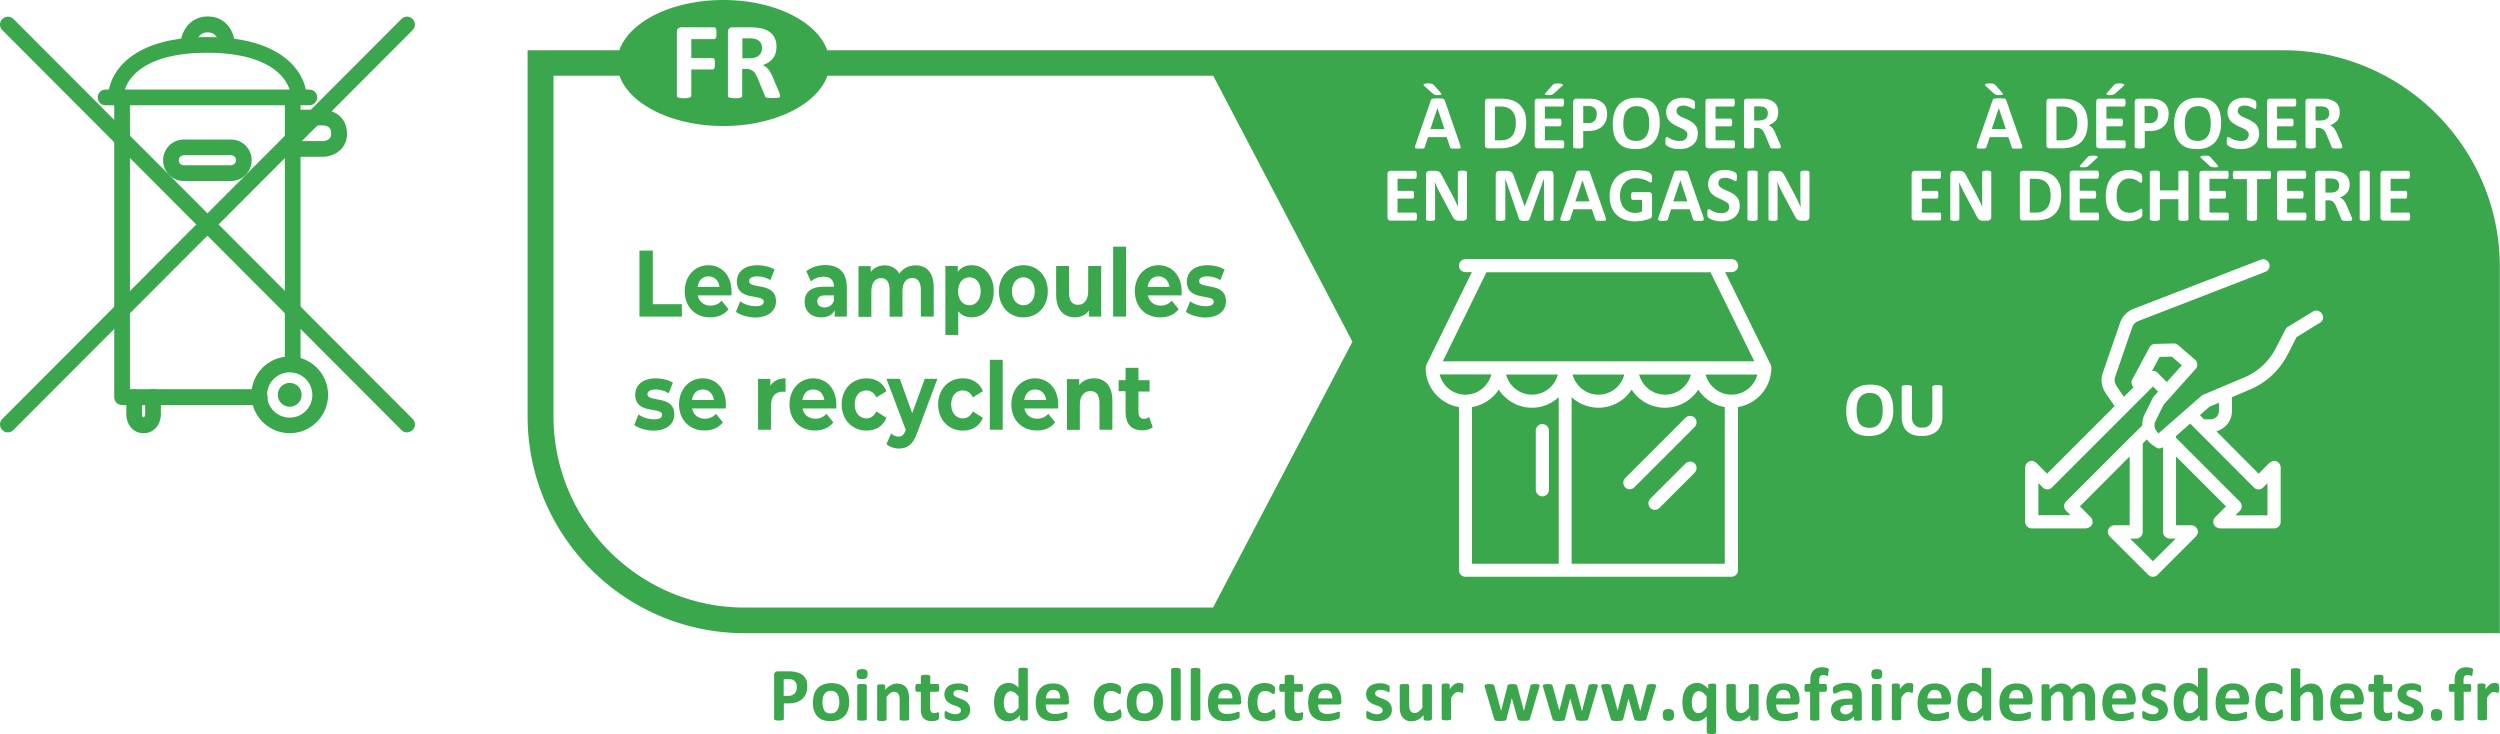 <svg xmlns="http://www.w3.org/2000/svg" viewBox="0 0 159.12 46.72" style="enable-background:new 0 0 159.12 46.72" xml:space="preserve"><style>.st5{fill:#3aa74d}</style><g id="Capa_2"><path class="st5" d="M51.38 43.68c0 .17-.03.33-.08.47-.06.13-.13.25-.24.34-.1.09-.23.16-.38.21-.15.05-.33.07-.53.07h-.26v.99c0 .02 0 .03-.01.04-.01.01-.03.02-.05.03-.02.01-.06.01-.1.02-.04.01-.09.01-.15.01s-.11 0-.15-.01-.07-.01-.1-.02c-.02-.01-.04-.02-.05-.03-.01-.01-.01-.03-.01-.04v-2.8c0-.07.02-.13.06-.17.04-.04.09-.06.16-.06h.73c.07 0 .14 0 .21.01.07.01.15.02.24.04s.19.05.28.1c.1.05.18.11.24.19.07.08.12.17.15.27s.04.22.04.34m-.66.05c0-.11-.02-.2-.06-.27a.439.439 0 0 0-.14-.16c-.06-.03-.11-.06-.18-.06-.06-.01-.12-.01-.19-.01h-.27v1.06h.28c.1 0 .18-.01.25-.04s.12-.07.17-.11c.04-.05.08-.11.1-.17a.71.71 0 0 0 .04-.24M54.05 44.67c0 .18-.02.35-.07.5a.97.97 0 0 1-.59.64c-.15.06-.32.09-.52.09-.19 0-.36-.03-.5-.08s-.26-.13-.35-.23c-.09-.1-.16-.23-.21-.37-.05-.15-.07-.31-.07-.51 0-.18.03-.35.07-.5a.97.97 0 0 1 .59-.64c.15-.06.32-.09.52-.09.19 0 .36.03.5.08s.26.13.35.23c.09.1.16.23.21.37.04.15.07.32.07.51m-.63.03c0-.11-.01-.2-.03-.29a.69.69 0 0 0-.09-.23.332.332 0 0 0-.16-.15.487.487 0 0 0-.25-.06c-.09 0-.17.02-.24.05-.07.03-.12.08-.17.14-.04.06-.08.14-.1.23-.02.09-.03.19-.03.3 0 .11.01.2.03.29.02.09.05.17.08.23.04.07.09.12.16.15.07.04.15.05.25.05.09 0 .17-.02.24-.05.07-.03.12-.08.17-.14.04-.06.08-.14.1-.23.03-.08.04-.18.04-.29M55.22 42.9c0 .12-.03.21-.08.25-.05.05-.14.07-.28.07s-.23-.02-.27-.07c-.05-.05-.07-.13-.07-.24 0-.12.02-.21.07-.25.05-.05.14-.07.28-.07s.23.02.28.07c.04.04.07.12.07.24m-.05 2.87c0 .02-.01.03-.02.04-.01.01-.03.02-.05.03s-.05.01-.09.02c-.04 0-.09.01-.15.01s-.11 0-.15-.01a.2.2 0 0 1-.09-.02c-.02-.01-.04-.02-.05-.03-.01-.01-.01-.03-.01-.04v-2.14c0-.02 0-.03.01-.04.01-.01.03-.02.05-.03a.2.2 0 0 1 .09-.02c.04-.01.09-.01.15-.01s.11 0 .15.01a.2.2 0 0 1 .09.02c.02.01.04.02.05.03.01.01.02.03.02.04v2.14zM57.86 45.77c0 .02-.01.03-.01.04-.01.01-.03.02-.05.03-.02.01-.05.01-.09.02-.04 0-.09.01-.15.01s-.11 0-.15-.01a.2.2 0 0 1-.09-.02c-.02-.01-.04-.02-.05-.03-.01-.01-.01-.03-.01-.04v-1.22c0-.1-.01-.19-.02-.24-.01-.06-.04-.11-.07-.15s-.07-.08-.11-.1a.415.415 0 0 0-.16-.03c-.08 0-.15.03-.23.08-.08.06-.16.14-.24.25v1.43c0 .02-.01.03-.01.04-.01.01-.03.02-.05.03s-.05.01-.09.02c-.04 0-.09.01-.15.01s-.11 0-.15-.01a.2.2 0 0 1-.09-.02c-.02-.01-.04-.02-.05-.03-.01-.01-.01-.03-.01-.04v-2.14c0-.02 0-.03.01-.04.01-.01.02-.02.04-.03.02-.01.05-.01.08-.02h.25c.03 0 .06.01.08.02.02.01.03.02.04.03.01.01.01.03.01.04v.25c.12-.13.24-.22.36-.29.12-.06.25-.1.38-.1.15 0 .27.02.37.07.1.05.18.11.24.2.06.08.11.18.13.29.03.11.04.24.04.4v1.3zM59.77 45.56c0 .07-.01.12-.01.16a.15.15 0 0 1-.04.08c-.01.02-.04.03-.06.04-.03.01-.06.02-.1.03-.04.01-.08.02-.12.02-.04 0-.09.01-.13.01-.12 0-.22-.02-.31-.05a.555.555 0 0 1-.22-.14.553.553 0 0 1-.13-.24c-.03-.1-.04-.21-.04-.34v-1.1h-.26c-.03 0-.05-.02-.07-.06-.02-.04-.02-.1-.02-.19 0-.05 0-.09.01-.12 0-.03.01-.06.02-.08.01-.02.02-.03.03-.04.01-.01.03-.01.04-.01h.25v-.48c0-.02.01-.03.01-.04.01-.01.03-.02.05-.03.02-.01.06-.01.09-.02.04 0 .09-.01.15-.01s.11 0 .15.01a.2.2 0 0 1 .09.02c.02.01.04.02.05.03.01.01.01.03.01.04v.48h.47c.02 0 .03.01.04.01.01.01.02.02.03.04.01.02.01.04.02.08 0 .03.01.07.01.12 0 .09-.01.15-.02.19-.02.04-.04.06-.07.06h-.49v1.01c0 .12.02.21.06.26.04.06.1.09.2.09.03 0 .06 0 .09-.01s.05-.01.07-.02c.02-.01.04-.01.05-.02.01-.01.03-.01.04-.01.01 0 .02 0 .03.01.01.01.02.02.02.03 0 .02.01.04.01.07-.01.03 0 .07 0 .12M61.75 45.16a.657.657 0 0 1-.26.55c-.08.06-.18.11-.3.14-.11.03-.24.05-.37.05-.08 0-.16-.01-.23-.02a1.17 1.17 0 0 1-.34-.11.378.378 0 0 1-.08-.05.15.15 0 0 1-.04-.08c-.01-.04-.01-.09-.01-.16v-.11c0-.03.01-.05.01-.07.01-.02.01-.03.02-.03.01-.01.02-.01.04-.01s.04.01.08.03c.03.02.08.04.13.07.05.02.11.05.18.07s.15.03.23.03c.06 0 .1-.01.15-.02a.37.37 0 0 0 .11-.05c.03-.02.05-.05.07-.08.02-.03.02-.07.02-.11 0-.05-.01-.09-.04-.12A.36.36 0 0 0 61 45a.669.669 0 0 0-.17-.07c-.06-.02-.12-.05-.19-.07-.07-.03-.13-.06-.19-.09-.06-.04-.12-.08-.17-.13a.669.669 0 0 1-.17-.45.639.639 0 0 1 .23-.5c.08-.06.17-.11.28-.14.11-.03.23-.05.36-.05.07 0 .13 0 .2.01.06.01.12.02.17.04.05.02.1.03.13.05l.08.04c.01.01.03.02.03.03.01.01.01.03.01.04 0 .02.01.04.01.06v.2c0 .03-.01.05-.01.06-.01.02-.01.03-.02.03-.01.01-.02.01-.03.01-.01 0-.04-.01-.07-.03-.03-.02-.07-.03-.11-.05-.05-.02-.1-.04-.16-.05-.06-.02-.13-.02-.21-.02-.06 0-.1 0-.14.02-.04.01-.07.03-.1.05s-.04.05-.06.07c-.01.03-.02.06-.02.09 0 .05.02.09.05.12.03.03.07.06.12.09.05.02.11.05.17.07.06.02.13.05.19.07.07.03.13.06.19.09a.7.7 0 0 1 .17.13c.05.05.09.11.12.18.05.08.06.16.06.26M65.43 45.77c0 .02 0 .03-.01.04-.01.01-.02.02-.04.03-.02.01-.04.01-.08.02-.03 0-.07.01-.12.01-.05 0-.09 0-.13-.01-.03 0-.06-.01-.08-.02-.02-.01-.03-.02-.04-.03-.01-.01-.01-.03-.01-.04v-.24c-.11.12-.23.21-.35.28-.12.07-.26.1-.4.1-.16 0-.3-.03-.42-.1a.774.774 0 0 1-.28-.26 1.08 1.08 0 0 1-.15-.38 2.215 2.215 0 0 1 .01-.97c.04-.15.1-.28.18-.39a.86.86 0 0 1 .29-.25c.12-.06.25-.09.4-.09.12 0 .23.02.33.07s.19.12.29.22V42.6c0-.02 0-.03.01-.04.01-.01.03-.02.05-.03a.2.2 0 0 1 .09-.02c.04-.01.09-.01.15-.01s.11 0 .15.01a.2.2 0 0 1 .09.02c.02.01.04.02.05.03.01.01.01.03.01.04v3.17zm-.6-1.44c-.09-.11-.17-.19-.25-.25a.458.458 0 0 0-.24-.08c-.08 0-.15.02-.2.06-.06.04-.1.09-.14.16-.03.07-.06.14-.08.22-.02.08-.03.16-.03.25s.01.18.02.26c.01.09.04.16.07.23.03.07.08.12.13.16s.12.06.21.06c.04 0 .08-.01.12-.02.04-.01.08-.03.12-.06.04-.03.08-.06.13-.11.04-.04.09-.1.14-.16v-.72zM68.06 44.63c0 .07-.02.13-.05.16-.03.04-.08.05-.14.05h-1.31c0 .09.01.17.03.25.02.08.06.14.1.19.05.05.11.09.18.12.08.03.16.04.27.04.1 0 .2-.01.28-.02.08-.02.15-.03.21-.05.06-.02.11-.03.15-.05.04-.02.07-.02.09-.02.01 0 .03 0 .04.01.01.01.02.02.02.03.01.01.01.03.01.06v.19c0 .03 0 .05-.01.06 0 .02-.01.03-.01.04-.01.01-.01.02-.03.03-.01.01-.04.03-.09.05-.05.02-.11.04-.18.06-.07.02-.15.03-.25.05-.09.01-.19.02-.3.02-.19 0-.36-.02-.5-.07a.946.946 0 0 1-.36-.22c-.1-.1-.17-.22-.22-.37a1.964 1.964 0 0 1 0-1.03c.05-.15.12-.28.22-.39.1-.11.21-.19.35-.24s.29-.08.46-.08c.18 0 .33.03.46.08s.23.13.31.22c.08.09.14.21.18.33.04.13.06.27.06.42v.08zm-.58-.17c0-.17-.03-.3-.1-.4-.07-.1-.19-.15-.34-.15-.08 0-.14.01-.2.04s-.1.07-.14.12-.07.11-.09.17c-.02.07-.03.14-.03.21h.9zM71.38 45.43v.11c0 .03 0 .05-.01.07-.01.02-.01.03-.02.05 0 .01-.02.03-.04.04a.774.774 0 0 1-.26.14c-.06.02-.12.04-.19.05-.07.01-.14.02-.21.02-.17 0-.31-.03-.44-.08a.755.755 0 0 1-.32-.23c-.09-.1-.15-.22-.2-.37a1.885 1.885 0 0 1 .01-1.06c.05-.16.13-.28.22-.39s.21-.18.34-.23c.13-.05.28-.08.43-.08.06 0 .13.01.19.02s.12.03.17.04c.05.02.1.04.14.07.04.02.07.04.09.06l.04.04c.01.01.01.03.02.05s.01.04.01.07v.1c0 .09-.01.16-.02.2-.02.04-.04.06-.06.06-.03 0-.06-.01-.09-.03-.03-.02-.07-.05-.11-.07a.665.665 0 0 0-.36-.1c-.16 0-.28.06-.36.18-.08.12-.12.3-.12.53 0 .12.01.22.03.31.02.09.05.16.09.22.04.06.09.1.15.13s.13.04.21.04c.08 0 .16-.01.22-.04s.11-.05.16-.08.08-.06.11-.08c.03-.03.06-.04.08-.04.01 0 .03 0 .04.01.01.01.02.02.02.05.01.02.01.05.01.08s.03.08.03.14M74.02 44.67c0 .18-.02.35-.07.5a.97.97 0 0 1-.59.64c-.15.06-.32.09-.52.09-.19 0-.36-.03-.5-.08s-.25-.12-.34-.22c-.09-.1-.16-.23-.21-.37-.05-.15-.07-.31-.07-.51 0-.18.03-.35.07-.5a.97.97 0 0 1 .59-.64c.15-.06.32-.09.52-.09.19 0 .36.03.5.08s.26.13.35.23c.09.1.16.23.21.37.04.14.06.31.06.5m-.62.03c0-.11-.01-.2-.03-.29a.69.69 0 0 0-.09-.23.332.332 0 0 0-.16-.15.487.487 0 0 0-.25-.06c-.09 0-.17.02-.24.05-.07.03-.12.08-.17.14-.04.06-.08.14-.1.23-.02.09-.03.19-.03.3 0 .11.01.2.03.29.02.09.05.17.08.23.04.07.09.12.16.15.07.04.15.05.25.05.09 0 .17-.02.24-.05.07-.03.12-.08.17-.14.04-.06.08-.14.1-.23.03-.08.04-.18.04-.29M75.15 45.77c0 .02-.01.03-.02.04-.01.01-.03.02-.05.03s-.05.01-.09.02c-.04 0-.09.01-.15.01s-.11 0-.15-.01a.2.2 0 0 1-.09-.02c-.02-.01-.04-.02-.05-.03-.01-.01-.01-.03-.01-.04v-3.16c0-.02 0-.03.01-.04.01-.01.03-.02.05-.03a.2.2 0 0 1 .09-.02c.04-.01.09-.01.15-.01s.11 0 .15.01c.04.01.07.01.09.02s.04.02.05.03c.01.01.02.03.02.04v3.16zM76.4 45.77c0 .02-.01.03-.02.04-.01.01-.03.02-.05.03s-.05.01-.09.02c-.04 0-.09.01-.15.01s-.11 0-.15-.01a.2.2 0 0 1-.09-.02c-.02-.01-.04-.02-.05-.03-.01-.01-.01-.03-.01-.04v-3.16c0-.02 0-.03.01-.04.01-.01.03-.02.05-.03a.2.2 0 0 1 .09-.02c.04-.01.09-.01.15-.01s.11 0 .15.01c.04.01.07.01.09.02s.04.02.05.03c.01.01.02.03.02.04v3.16zM79.02 44.63c0 .07-.02.13-.05.16-.03.04-.08.05-.14.05h-1.31c0 .09.01.17.03.25.02.08.06.14.1.19.05.05.11.09.18.12.08.03.16.04.27.04.1 0 .2-.01.28-.02.08-.02.15-.03.21-.05.06-.02.11-.03.15-.05.04-.02.07-.02.09-.02.01 0 .03 0 .04.01.01.01.02.02.02.03.01.01.01.03.01.06v.19c0 .03 0 .05-.01.06 0 .02-.01.03-.01.04-.01.01-.01.02-.03.03-.01.01-.04.03-.09.05-.05.02-.11.04-.18.06-.07.02-.15.03-.25.05-.09.01-.19.02-.3.02-.19 0-.36-.02-.5-.07a.946.946 0 0 1-.36-.22c-.1-.1-.17-.22-.22-.37a1.964 1.964 0 0 1 0-1.03c.05-.15.12-.28.22-.39.1-.11.21-.19.35-.24s.29-.08.46-.08c.18 0 .33.03.46.08s.23.13.31.22c.08.09.14.21.18.33.04.13.06.27.06.42v.08zm-.58-.17c0-.17-.03-.3-.1-.4-.07-.1-.19-.15-.34-.15-.08 0-.14.01-.2.04s-.1.07-.14.12-.07.11-.09.17c-.02.07-.03.14-.03.21h.9zM81.18 45.43v.11c0 .03 0 .05-.01.07-.01.02-.01.03-.02.05 0 .01-.02.03-.04.04a.774.774 0 0 1-.26.14c-.06.02-.12.04-.19.05-.07.01-.14.02-.21.02-.17 0-.31-.03-.44-.08a.755.755 0 0 1-.32-.23c-.09-.1-.15-.22-.2-.37a1.885 1.885 0 0 1 .01-1.06c.05-.16.13-.28.22-.39s.21-.18.34-.23c.13-.05.28-.08.43-.08.06 0 .13.01.19.02s.12.03.17.04c.05.02.1.04.14.07.04.02.07.04.09.06l.04.04c.01.01.01.03.02.05s.01.04.01.07v.1c0 .09-.01.16-.02.2-.02.04-.04.06-.06.06-.03 0-.06-.01-.09-.03-.03-.02-.07-.05-.11-.07a.665.665 0 0 0-.36-.1c-.16 0-.28.06-.36.18-.08.12-.12.3-.12.53 0 .12.01.22.03.31.02.09.05.16.09.22.04.06.09.1.15.13s.13.04.21.04c.08 0 .16-.01.22-.04s.11-.05.16-.08.08-.06.11-.08c.03-.03.06-.04.08-.04.01 0 .03 0 .04.01.01.01.02.02.02.05.01.02.01.05.01.08s.03.08.03.14M82.93 45.56c0 .07-.01.12-.01.16a.15.15 0 0 1-.04.08c-.01.02-.04.03-.06.04-.03.01-.06.02-.1.03-.04.01-.08.02-.12.02-.04 0-.09.01-.13.01-.12 0-.22-.02-.31-.05a.555.555 0 0 1-.22-.14.553.553 0 0 1-.13-.24c-.03-.1-.04-.21-.04-.34v-1.1h-.26c-.03 0-.05-.02-.07-.06-.02-.04-.02-.1-.02-.19 0-.05 0-.09.01-.12 0-.03.01-.06.02-.08.01-.02.02-.03.03-.04.01-.01.03-.01.04-.01h.25v-.48c0-.02.01-.03.01-.04.01-.01.03-.02.05-.03.02-.01.06-.01.09-.02.04 0 .09-.01.15-.01s.11 0 .15.01a.2.2 0 0 1 .09.02c.02.01.04.02.05.03.01.01.01.03.01.04v.48h.47c.02 0 .03.01.04.01.01.01.02.02.03.04.01.02.01.04.02.08 0 .03.01.07.01.12 0 .09-.01.15-.02.19-.02.04-.04.06-.07.06h-.47v1.01c0 .12.02.21.06.26.04.06.1.09.2.09.03 0 .06 0 .09-.01s.05-.01.07-.02c.02-.01.04-.01.05-.02.01-.01.03-.01.04-.01.01 0 .02 0 .03.01.01.01.02.02.02.03 0 .02.01.04.01.07-.02.03-.02.07-.02.12M85.39 44.63c0 .07-.02.13-.05.16-.03.04-.08.05-.14.05h-1.3c0 .09.01.17.03.25.02.08.06.14.1.19.05.05.11.09.18.12.08.03.16.04.27.04.1 0 .2-.01.28-.02.08-.02.15-.03.21-.05.06-.02.11-.03.15-.05.04-.02.07-.02.09-.02.01 0 .03 0 .04.01.01.01.02.02.02.03.01.01.01.03.01.06v.19c0 .03 0 .05-.01.06 0 .02-.01.03-.01.04-.01.01-.01.02-.03.03-.01.01-.04.03-.09.05-.05.02-.11.04-.18.06-.07.02-.15.03-.25.05-.09.01-.19.02-.3.02-.19 0-.36-.02-.5-.07a.946.946 0 0 1-.36-.22c-.1-.1-.17-.22-.22-.37a1.964 1.964 0 0 1 0-1.03c.05-.15.12-.28.22-.39.1-.11.21-.19.35-.24s.29-.08.46-.08c.18 0 .33.03.46.08s.23.13.31.22c.08.09.14.21.18.33.04.13.06.27.06.42v.08zm-.59-.17c0-.17-.03-.3-.1-.4-.07-.1-.19-.15-.34-.15-.08 0-.14.01-.2.04s-.1.07-.14.12-.07.11-.09.17c-.02.07-.03.14-.03.21h.9zM88.59 45.16a.657.657 0 0 1-.26.55c-.08.06-.18.11-.3.14-.11.03-.24.05-.37.05-.08 0-.16-.01-.23-.02a1.17 1.17 0 0 1-.34-.11.378.378 0 0 1-.08-.05.15.15 0 0 1-.04-.08c-.01-.04-.01-.09-.01-.16v-.11c0-.03.01-.05.01-.07.01-.02.01-.03.02-.03.01-.01.02-.01.04-.01s.04.01.08.03c.03.02.08.04.13.07.05.02.11.05.18.07s.15.03.23.03c.06 0 .1-.01.15-.02a.37.37 0 0 0 .11-.05c.03-.02.05-.05.07-.08.02-.03.02-.07.02-.11 0-.05-.01-.09-.04-.12a.669.669 0 0 0-.29-.16c-.06-.02-.12-.05-.19-.07-.07-.03-.13-.06-.19-.09-.06-.04-.12-.08-.17-.13a.669.669 0 0 1-.17-.45.639.639 0 0 1 .23-.5c.08-.06.17-.11.28-.14.11-.03.23-.05.36-.05.07 0 .13 0 .2.01.06.01.12.02.17.04.05.02.1.03.13.05l.08.04c.01.01.03.02.03.03.01.01.01.03.01.04 0 .02.01.04.01.06v.2c0 .03-.01.05-.01.06-.01.02-.01.03-.02.03-.01.01-.02.01-.03.01-.01 0-.04-.01-.07-.03-.03-.02-.07-.03-.11-.05-.05-.02-.1-.04-.16-.05-.06-.02-.13-.02-.21-.02-.06 0-.1 0-.14.02-.04.01-.07.03-.1.05s-.04.05-.06.07c-.01.03-.02.06-.02.09 0 .05.02.09.05.12.03.03.07.06.12.09.05.02.11.05.17.07.06.02.13.05.19.07.07.03.13.06.19.09a.7.7 0 0 1 .17.13c.05.05.09.11.12.18.04.09.06.17.06.27M91.12 45.77c0 .02 0 .03-.01.04-.01.01-.02.02-.04.03-.02.01-.05.01-.08.02-.03 0-.07.01-.12.01-.05 0-.1 0-.13-.01-.03 0-.06-.01-.08-.02-.02-.01-.03-.02-.04-.03-.01-.01-.01-.03-.01-.04v-.25c-.12.13-.24.22-.36.29-.12.06-.25.1-.38.1-.15 0-.27-.02-.37-.07s-.18-.11-.24-.2a.699.699 0 0 1-.13-.29c-.03-.11-.04-.25-.04-.41v-1.31c0-.02 0-.03.01-.04.01-.01.03-.02.05-.03.02-.01.05-.01.09-.02h.3a.2.2 0 0 1 .09.02c.02.01.04.02.05.03.01.01.01.03.01.04v1.21c0 .11.01.2.02.26s.04.11.07.15c.03.04.07.08.11.1.05.02.1.03.16.03.08 0 .15-.03.23-.08.08-.06.16-.14.25-.24v-1.43c0-.02 0-.03.01-.04.01-.01.02-.02.05-.03.02-.01.05-.01.09-.02h.3a.2.2 0 0 1 .09.02c.02.01.04.02.05.03.01.01.02.03.02.04v2.14zM93.14 43.82c0 .06 0 .11-.01.14s-.01.07-.01.09c-.01.02-.01.04-.03.04-.01.01-.02.01-.04.01-.01 0-.03 0-.04-.01-.02-.01-.03-.01-.05-.02-.02-.01-.04-.01-.07-.02-.02-.01-.05-.01-.08-.01s-.07.01-.1.02-.07.03-.11.06c-.04.03-.07.07-.11.11-.04.05-.08.11-.13.18v1.34c0 .02 0 .03-.01.04-.01.01-.03.02-.05.03-.02.01-.05.01-.09.02-.04 0-.09.01-.15.01s-.11 0-.15-.01a.2.2 0 0 1-.09-.02c-.02-.01-.04-.02-.05-.03-.01-.01-.01-.03-.01-.04V43.6c0-.01 0-.03.01-.04.01-.01.02-.02.04-.03.02-.01.05-.01.08-.02.03 0 .07-.01.12-.01.05 0 .09 0 .13.01.03 0 .06.01.08.02.02.01.03.02.04.03.01.01.01.03.01.04v.27c.06-.08.11-.15.16-.2.05-.05.1-.09.14-.12a.59.59 0 0 1 .28-.08h.07c.02 0 .05.01.08.01.03.01.05.01.07.02.02.01.03.01.04.02.01.01.02.02.02.03 0 .01.01.02.01.04s.01.04.01.08c-.01.05-.01.09-.01.15M97.99 43.62c0 .02 0 .04-.01.07 0 .03-.01.06-.03.11l-.57 1.94c-.01.03-.02.05-.03.07-.01.02-.03.03-.06.04-.03.01-.06.02-.11.02s-.11.01-.19.01-.14 0-.19-.01c-.05 0-.09-.01-.12-.02s-.05-.02-.06-.04l-.03-.06-.36-1.3-.01-.02v.02l-.33 1.3c-.01.03-.02.05-.03.07-.01.02-.03.03-.06.04-.03.01-.07.02-.12.02-.05 0-.11.01-.19.01s-.14 0-.19-.01c-.05 0-.09-.01-.11-.02-.03-.01-.05-.02-.06-.04l-.03-.06-.57-1.94c-.01-.05-.02-.08-.03-.11 0-.03-.01-.05-.01-.07 0-.02 0-.03.01-.04.01-.01.03-.02.05-.03.02-.01.06-.01.09-.02.04 0 .09-.01.15-.01.07 0 .12 0 .16.01a.2.2 0 0 1 .09.02c.02.01.04.02.05.03.01.01.01.03.02.05l.43 1.58.01.03v-.03l.4-1.58c.01-.02.01-.04.02-.05.01-.01.03-.02.05-.03.02-.01.05-.01.09-.02.04 0 .09-.01.15-.01s.11 0 .14.01a.2.2 0 0 1 .09.02c.02.01.04.02.05.03.01.01.02.03.02.04l.43 1.59.01.03v-.03l.41-1.58c0-.02.01-.04.02-.05.01-.01.03-.02.05-.03.02-.01.05-.01.09-.02.04 0 .09-.01.15-.01s.11 0 .14.01a.2.2 0 0 1 .09.02c.02.01.04.02.04.03v.02M101.7 43.62c0 .02 0 .04-.01.07-.01.03-.01.06-.03.11l-.57 1.94c-.01.03-.02.05-.03.07-.01.02-.03.03-.06.04-.03.01-.06.02-.11.02s-.11.01-.19.01-.14 0-.19-.01-.09-.01-.12-.02-.05-.02-.06-.04l-.03-.06-.36-1.3v-.02.02l-.33 1.3c-.01.03-.02.05-.03.07-.01.02-.03.03-.06.04-.03.01-.07.02-.12.02-.05 0-.11.01-.19.01s-.15 0-.19-.01-.09-.01-.12-.02-.05-.02-.06-.04l-.03-.06-.57-1.94c-.01-.05-.02-.08-.03-.11 0-.03-.01-.05-.01-.07 0-.02.01-.03.01-.04.01-.01.02-.02.05-.03s.05-.01.09-.02c.04 0 .09-.01.15-.01s.12 0 .16.01a.2.2 0 0 1 .09.02c.02.01.04.02.05.03.01.01.01.03.02.05l.43 1.58v.03-.03l.4-1.58c.01-.02.01-.04.02-.05.01-.01.03-.02.05-.03.02-.01.05-.01.09-.02s.09-.01.15-.01.11 0 .14.01a.2.2 0 0 1 .09.02c.02.01.04.02.04.03.01.01.02.03.02.04l.43 1.59.01.03.01-.03.41-1.58c0-.02.01-.04.02-.05.01-.01.03-.02.05-.03.02-.01.05-.01.09-.02.04 0 .09-.01.15-.01s.11 0 .15.01a.2.2 0 0 1 .09.02c.02.01.04.02.04.03v.02M105.41 43.62c0 .02 0 .04-.01.07-.01.03-.01.06-.03.11l-.57 1.94c-.01.03-.02.05-.03.07-.01.02-.03.03-.06.04-.03.01-.06.02-.11.02s-.11.01-.19.01-.14 0-.19-.01-.09-.01-.12-.02-.05-.02-.06-.04l-.03-.06-.36-1.3v-.02.02l-.33 1.3c-.01.03-.02.05-.03.07-.01.02-.03.03-.06.04-.03.01-.07.02-.12.02-.05 0-.11.01-.19.01s-.15 0-.19-.01-.09-.01-.12-.02-.05-.02-.06-.04l-.03-.06-.57-1.94c-.01-.05-.02-.08-.03-.11 0-.03-.01-.05-.01-.07 0-.02.01-.03.01-.04.01-.01.02-.02.05-.03.02-.01.05-.01.09-.02.04 0 .09-.01.15-.01s.12 0 .16.01a.2.2 0 0 1 .09.02c.02.01.04.02.05.03.01.01.01.03.02.05l.43 1.58v.03-.03l.4-1.58c.01-.02.01-.04.02-.05.01-.01.03-.02.05-.03.02-.01.05-.01.09-.02s.09-.01.15-.01.11 0 .14.01a.2.2 0 0 1 .09.02c.02.01.04.02.04.03.01.01.02.03.02.04l.43 1.59.01.03.01-.03.41-1.58c0-.02.01-.04.02-.05.01-.01.03-.02.05-.03.02-.01.05-.01.09-.02.04 0 .09-.01.15-.01s.11 0 .15.01a.2.2 0 0 1 .09.02c.02.01.04.02.04.03v.02M106.55 45.5c0 .15-.03.25-.08.3-.05.05-.15.08-.28.08-.14 0-.23-.03-.28-.08-.05-.05-.08-.15-.08-.29 0-.15.03-.25.08-.3.05-.05.14-.08.28-.08.13 0 .23.03.28.08.05.05.08.15.08.29M109.23 46.62c0 .02-.01.03-.01.04-.01.01-.03.02-.05.03a.2.2 0 0 1-.09.02c-.04.01-.09.01-.15.01s-.11 0-.15-.01a.2.2 0 0 1-.09-.02c-.02-.01-.04-.02-.05-.03-.01-.01-.01-.03-.01-.04V45.6l-.17.14c-.05.04-.11.07-.16.1-.06.03-.11.04-.17.05-.06.01-.12.02-.18.02a.72.72 0 0 1-.4-.1.746.746 0 0 1-.27-.26 1.08 1.08 0 0 1-.15-.38 2.215 2.215 0 0 1 .01-.97c.04-.15.1-.28.18-.39.08-.11.18-.19.3-.25a.885.885 0 0 1 .58-.07c.05.01.11.03.16.06s.11.07.17.11c.06.05.12.11.19.18v-.23c0-.02 0-.03.01-.04s.02-.02.04-.03c.02-.01.05-.01.08-.02.03 0 .07-.01.13-.01.05 0 .09 0 .12.01.03 0 .06.01.08.02.02.01.03.02.04.03.01.01.01.03.01.04v3.01zm-.6-2.29c-.09-.11-.17-.19-.25-.25a.404.404 0 0 0-.25-.09c-.08 0-.15.02-.2.06-.06.04-.1.09-.14.16-.03.07-.06.14-.08.22-.02.08-.03.16-.03.25s.01.18.02.26c.01.09.04.16.07.23.03.07.08.12.13.16.05.04.12.06.21.06.04 0 .08-.01.12-.02.04-.01.08-.03.12-.06.04-.03.08-.06.13-.11.04-.04.09-.1.14-.16v-.71zM111.91 45.77c0 .02 0 .03-.01.04-.01.01-.02.02-.04.03-.02.01-.05.01-.08.02-.03 0-.07.01-.12.01-.05 0-.1 0-.13-.01-.03 0-.06-.01-.08-.02-.02-.01-.03-.02-.04-.03-.01-.01-.01-.03-.01-.04v-.25c-.12.13-.24.22-.36.29-.12.06-.25.1-.38.1-.15 0-.27-.02-.37-.07a.588.588 0 0 1-.24-.2.699.699 0 0 1-.13-.29c-.03-.11-.04-.25-.04-.41v-1.31c0-.02 0-.03.01-.04.01-.01.03-.02.05-.03.02-.01.05-.01.09-.02h.3a.2.2 0 0 1 .09.02c.02.01.04.02.05.03.01.01.01.03.01.04v1.21c0 .11.01.2.02.26s.04.11.07.15c.03.04.07.08.11.1.05.02.1.03.16.03.08 0 .15-.03.23-.08.08-.06.16-.14.25-.24v-1.43c0-.02.01-.03.01-.04.01-.01.03-.02.05-.03.02-.01.05-.01.09-.02h.3a.2.2 0 0 1 .09.02c.02.01.04.02.05.03.01.01.02.03.02.04v2.14zM114.54 44.63c0 .07-.02.13-.05.16-.03.04-.08.05-.14.05h-1.3c0 .09.01.17.03.25.02.08.06.14.1.19.05.05.11.09.18.12.08.03.17.04.27.04s.2-.01.28-.02c.08-.02.15-.03.21-.05.06-.02.11-.03.15-.05.04-.02.07-.02.09-.02.01 0 .03 0 .04.01.01.01.02.02.02.03.01.01.01.03.01.06v.19c0 .03 0 .05-.01.06 0 .02-.01.03-.01.04-.01.01-.01.02-.02.03-.01.01-.04.03-.09.05-.05.02-.11.04-.18.06-.07.02-.15.03-.25.05-.09.01-.19.02-.3.02-.19 0-.36-.02-.5-.07a.946.946 0 0 1-.36-.22c-.1-.1-.17-.22-.21-.37-.05-.15-.07-.32-.07-.52 0-.19.02-.36.07-.51s.12-.28.22-.39c.1-.11.21-.19.35-.24.14-.06.29-.08.46-.08.18 0 .33.03.46.08s.23.13.31.22c.08.09.14.21.18.33.04.13.06.27.06.42v.08zm-.59-.17c0-.17-.03-.3-.1-.4-.07-.1-.19-.15-.34-.15-.08 0-.14.01-.2.04s-.1.07-.14.12c-.04.05-.07.11-.09.17-.02.07-.03.14-.03.21h.9zM116.37 42.81c0 .05 0 .08-.01.11 0 .03-.01.05-.01.06s-.01.03-.02.03c-.01.01-.02.01-.03.01-.01 0-.02 0-.04-.01-.01 0-.03-.01-.05-.02-.02-.01-.04-.01-.07-.02-.03-.01-.06-.01-.1-.01a.36.36 0 0 0-.11.02c-.03.01-.06.03-.08.06-.02.03-.04.07-.05.12-.01.05-.01.11-.01.17v.2h.39c.02 0 .03 0 .04.01.01.01.02.02.03.04.01.02.01.04.02.08 0 .03.01.07.01.12 0 .09-.01.15-.02.19-.02.04-.04.06-.07.06h-.39v1.74c0 .02 0 .03-.01.04-.01.01-.02.02-.05.03-.02.01-.05.01-.09.02-.04 0-.09.01-.14.01-.06 0-.11 0-.15-.01a.2.2 0 0 1-.09-.02c-.02-.01-.04-.02-.05-.03s-.01-.03-.01-.04v-1.74h-.27c-.03 0-.05-.02-.07-.06a.775.775 0 0 1-.02-.19c0-.05 0-.08.01-.12 0-.03.01-.06.02-.08.01-.02.02-.03.03-.04.01-.01.03-.01.04-.01h.27v-.18c0-.15.01-.27.04-.38.03-.11.07-.2.14-.27.06-.07.14-.13.24-.17a.897.897 0 0 1 .52-.04c.06.01.1.02.13.03.03.01.05.02.07.03.01.01.02.03.03.05s.01.04.02.08c-.04.04-.04.08-.04.13M118.5 45.78c0 .02-.01.04-.02.05-.02.01-.04.02-.08.03-.03.01-.09.01-.15.01-.07 0-.12 0-.16-.01-.03 0-.06-.01-.07-.03a.076.076 0 0 1-.02-.05v-.18a.894.894 0 0 1-.68.3c-.11 0-.22-.02-.31-.05a.596.596 0 0 1-.41-.35.73.73 0 0 1-.06-.3c0-.12.02-.23.07-.33.05-.09.12-.17.22-.23s.22-.1.36-.13c.14-.03.31-.04.5-.04h.21v-.13c0-.07-.01-.13-.02-.18-.01-.05-.04-.09-.07-.13a.24.24 0 0 0-.12-.07c-.05-.02-.12-.02-.19-.02-.1 0-.19.01-.27.03-.08.02-.15.05-.21.08s-.11.05-.15.07c-.04.02-.07.03-.1.03-.02 0-.03-.01-.05-.02a.219.219 0 0 1-.03-.05.188.188 0 0 1-.02-.08c-.01-.03-.01-.06-.01-.1 0-.05 0-.09.01-.12s.02-.05.05-.08c.02-.02.06-.05.12-.08s.12-.05.2-.08c.07-.02.16-.04.24-.06.09-.01.18-.02.28-.02.17 0 .31.02.43.05.12.03.22.08.29.15.08.07.13.16.17.26.04.11.05.24.05.38v1.48zm-.59-.92h-.23c-.1 0-.18.01-.25.02s-.12.04-.17.06c-.04.03-.08.06-.1.1a.32.32 0 0 0-.03.14c0 .09.03.16.09.21.06.05.14.08.24.08.09 0 .16-.02.23-.06.07-.04.14-.11.22-.19v-.36zM119.8 42.9c0 .12-.02.21-.07.25-.05.05-.14.07-.28.07s-.23-.02-.27-.07c-.05-.05-.07-.13-.07-.24 0-.12.02-.21.07-.25s.14-.07.28-.07.23.02.28.07c.03.04.06.12.06.24m-.05 2.87c0 .02-.01.03-.02.04-.01.01-.02.02-.05.03-.02.01-.05.01-.09.02-.04 0-.09.01-.15.01s-.11 0-.15-.01c-.04 0-.07-.01-.09-.02s-.04-.02-.05-.03c-.01-.01-.01-.03-.01-.04v-2.14c0-.02 0-.03.01-.04.01-.01.03-.02.05-.03a.2.2 0 0 1 .09-.02c.04-.01.09-.01.15-.01s.11 0 .15.01a.2.2 0 0 1 .09.02c.02.01.04.02.05.03.01.01.02.03.02.04v2.14zM121.77 43.82c0 .06 0 .11-.01.14 0 .04-.01.07-.01.09-.01.02-.01.04-.02.04-.01.01-.02.01-.04.01-.01 0-.03 0-.04-.01-.02-.01-.03-.01-.05-.02-.02-.01-.04-.01-.07-.02-.02-.01-.05-.01-.08-.01s-.07.01-.1.02-.07.03-.1.06c-.04.03-.07.07-.11.11-.04.05-.08.11-.13.18v1.34c0 .02-.01.03-.01.04-.01.01-.03.02-.05.03-.02.01-.06.01-.09.02-.04 0-.09.01-.15.01s-.11 0-.15-.01a.2.2 0 0 1-.09-.02c-.02-.01-.04-.02-.05-.03-.01-.01-.01-.03-.01-.04V43.6c0-.01 0-.03.01-.04.01-.01.02-.02.04-.03.02-.01.05-.01.08-.02.03 0 .07-.01.12-.01.05 0 .09 0 .13.01.03 0 .06.01.08.02.02.01.03.02.04.03.01.01.01.03.01.04v.27c.06-.08.11-.15.16-.2.05-.05.1-.09.14-.12.04-.03.09-.05.13-.06a.59.59 0 0 1 .14-.02h.07c.02 0 .05.01.07.01.03.01.05.01.07.02.02.01.03.01.04.02.01.01.01.02.02.03 0 .01.01.02.01.04s.01.04.01.08c-.01.05-.01.09-.01.15M124.17 44.63c0 .07-.02.13-.05.16-.03.04-.08.05-.14.05h-1.31c0 .09.01.17.03.25.02.08.06.14.1.19.05.05.11.09.18.12.08.03.16.04.27.04.1 0 .2-.01.28-.02.08-.02.15-.03.21-.05.06-.02.11-.03.15-.05.04-.02.07-.02.09-.02.01 0 .03 0 .04.01.01.01.02.02.02.03.01.01.01.03.01.06v.19c0 .03 0 .05-.01.06 0 .02-.01.03-.01.04-.01.01-.01.02-.02.03-.01.01-.04.03-.09.05-.05.02-.11.04-.18.06-.07.02-.15.03-.25.05-.09.01-.19.02-.3.02-.19 0-.36-.02-.5-.07a.946.946 0 0 1-.36-.22c-.1-.1-.17-.22-.21-.37-.05-.15-.07-.32-.07-.52 0-.19.03-.36.08-.51.05-.15.12-.28.22-.39.09-.11.21-.19.35-.24.13-.06.29-.08.46-.08.18 0 .33.03.46.08s.23.13.32.22c.08.09.14.21.18.33.04.13.06.27.06.42v.08zm-.59-.17c0-.17-.03-.3-.1-.4-.07-.1-.18-.15-.34-.15-.08 0-.14.01-.2.04s-.1.07-.14.12c-.04.05-.07.11-.09.17-.02.07-.03.14-.04.21h.91zM126.74 45.77c0 .02 0 .03-.01.04-.01.01-.02.02-.04.03-.02.01-.04.01-.08.02-.03 0-.07.01-.12.01-.05 0-.09 0-.13-.01-.03 0-.06-.01-.08-.02-.02-.01-.04-.02-.04-.03-.01-.01-.01-.03-.01-.04v-.24c-.11.12-.23.21-.35.28-.12.07-.26.1-.4.1-.16 0-.3-.03-.41-.1a.774.774 0 0 1-.28-.26 1.08 1.08 0 0 1-.15-.38 2.215 2.215 0 0 1 .01-.97c.04-.15.1-.28.18-.39a.86.86 0 0 1 .29-.25c.12-.06.25-.09.4-.09.12 0 .23.02.33.07s.19.12.29.22V42.6c0-.02 0-.03.01-.04s.02-.02.05-.03a.2.2 0 0 1 .09-.02c.04-.01.09-.01.15-.01s.11 0 .15.01a.2.2 0 0 1 .09.02c.02.01.04.02.05.03.01.01.01.03.01.04v3.17zm-.6-1.44c-.09-.11-.17-.19-.25-.25a.404.404 0 0 0-.25-.09c-.08 0-.15.02-.2.06-.06.04-.1.09-.14.16-.03.07-.06.14-.08.22s-.02.16-.02.25.01.18.02.26c.01.09.04.16.07.23.03.07.08.12.13.16.06.04.12.06.21.06.04 0 .08-.01.12-.02.04-.01.08-.03.12-.06.04-.03.08-.06.13-.11.04-.04.09-.1.14-.16v-.71zM129.37 44.63c0 .07-.02.13-.05.16-.03.04-.08.05-.14.05h-1.3c0 .09.01.17.03.25.02.08.06.14.1.19.05.05.11.09.18.12.08.03.17.04.27.04s.2-.01.28-.02c.08-.02.15-.03.21-.05.06-.02.11-.03.15-.05.04-.02.07-.02.09-.02.01 0 .03 0 .04.01.01.01.02.02.02.03.01.01.01.03.01.06v.19c0 .03 0 .05-.01.06 0 .02-.01.03-.01.04-.01.01-.01.02-.02.03-.01.01-.04.03-.09.05-.05.02-.11.04-.18.06-.07.02-.15.03-.25.05-.09.01-.19.02-.3.02-.19 0-.36-.02-.5-.07a.946.946 0 0 1-.36-.22c-.1-.1-.17-.22-.21-.37-.05-.15-.07-.32-.07-.52 0-.19.02-.36.07-.51s.12-.28.22-.39c.1-.11.21-.19.35-.24.14-.06.29-.08.46-.08.18 0 .33.03.46.08s.23.13.31.22c.08.09.14.21.18.33.04.13.06.27.06.42v.08zm-.59-.17c0-.17-.03-.3-.1-.4-.07-.1-.19-.15-.34-.15-.08 0-.14.01-.2.04s-.1.07-.14.12c-.04.05-.07.11-.09.17-.02.07-.03.14-.03.21h.9zM133.32 45.77c0 .02-.01.03-.01.04-.01.01-.03.02-.05.03s-.05.01-.09.02c-.04 0-.09.01-.15.01s-.11 0-.15-.01c-.04 0-.07-.01-.09-.02s-.04-.02-.05-.03c-.01-.01-.01-.03-.01-.04V44.5c0-.07-.01-.14-.02-.2s-.03-.11-.06-.15-.06-.08-.11-.1a.334.334 0 0 0-.15-.03c-.07 0-.15.03-.22.08-.07.06-.15.14-.24.25v1.43c0 .02-.01.03-.01.04-.01.01-.02.02-.05.03-.02.01-.05.01-.09.02-.04 0-.09.01-.14.01-.06 0-.11 0-.15-.01a.2.2 0 0 1-.09-.02c-.02-.01-.04-.02-.05-.03-.01-.01-.01-.03-.01-.04V44.5c0-.07-.01-.14-.02-.2a.339.339 0 0 0-.06-.15c-.03-.04-.06-.08-.1-.1a.334.334 0 0 0-.15-.03c-.07 0-.15.03-.22.08-.07.06-.15.14-.24.25v1.43c0 .02 0 .03-.01.04-.01.01-.03.02-.05.03-.02.01-.05.01-.09.02-.04 0-.09.01-.15.01s-.11 0-.15-.01a.2.2 0 0 1-.09-.02c-.02-.01-.04-.02-.05-.03-.01-.01-.01-.03-.01-.04v-2.14c0-.02 0-.03.01-.04.01-.01.02-.02.04-.03.02-.01.05-.01.08-.02h.25c.03 0 .06.01.08.02.02.01.03.02.04.03.01.01.01.03.01.04v.25c.12-.13.24-.22.36-.29a.82.82 0 0 1 .8.01c.05.03.1.08.14.12.04.05.07.1.1.16.06-.07.13-.13.19-.18a.94.94 0 0 1 .36-.19c.06-.01.12-.02.18-.02.14 0 .26.02.36.07.1.05.18.11.24.2.06.08.1.18.13.29.03.11.04.23.04.35v1.36zM135.93 44.63c0 .07-.02.13-.05.16-.03.04-.08.05-.14.05h-1.31c0 .09.01.17.03.25.02.08.06.14.1.19.05.05.11.09.18.12.08.03.16.04.27.04.1 0 .2-.01.28-.02.08-.02.15-.03.21-.05.06-.02.11-.03.15-.05.04-.02.07-.02.09-.02.01 0 .03 0 .04.01.01.01.02.02.02.03.01.01.01.03.01.06v.19c0 .03 0 .05-.01.06 0 .02-.01.03-.01.04-.01.01-.01.02-.02.03-.01.01-.04.03-.09.05-.05.02-.11.04-.18.06-.07.02-.15.03-.25.05-.09.01-.19.02-.3.02-.19 0-.36-.02-.5-.07a.946.946 0 0 1-.36-.22c-.1-.1-.17-.22-.21-.37-.05-.15-.07-.32-.07-.52 0-.19.03-.36.08-.51.05-.15.12-.28.22-.39.09-.11.21-.19.35-.24.13-.06.29-.08.46-.08.18 0 .33.03.46.08s.23.13.32.22c.08.09.14.21.18.33.04.13.06.27.06.42v.08zm-.58-.17c0-.17-.03-.3-.1-.4-.07-.1-.18-.15-.34-.15-.08 0-.14.01-.2.04s-.1.07-.14.12c-.04.05-.07.11-.09.17-.02.07-.03.14-.04.21h.91zM137.98 45.16a.657.657 0 0 1-.26.55c-.08.06-.18.11-.3.14-.11.03-.24.05-.37.05-.08 0-.16-.01-.23-.02a1.17 1.17 0 0 1-.34-.11.378.378 0 0 1-.08-.05.15.15 0 0 1-.04-.08c-.01-.04-.01-.09-.01-.16v-.11c0-.03.01-.05.01-.07.01-.02.01-.03.02-.03.01-.01.02-.01.04-.01s.04.01.08.03c.04.02.08.04.13.07.05.02.11.05.18.07.07.02.15.03.23.03.05 0 .1-.01.14-.02a.37.37 0 0 0 .11-.05c.03-.02.05-.05.07-.08.02-.03.02-.07.02-.11 0-.05-.01-.09-.04-.12a.669.669 0 0 0-.29-.16c-.06-.02-.12-.05-.19-.07-.07-.03-.13-.06-.19-.09-.06-.04-.12-.08-.17-.13a.516.516 0 0 1-.12-.19.677.677 0 0 1-.04-.26.639.639 0 0 1 .23-.5c.08-.06.17-.11.28-.14.11-.03.23-.05.36-.05.07 0 .13 0 .2.01.06.01.12.02.17.04.05.02.1.03.13.05l.08.04c.01.01.03.02.03.03.01.01.01.03.01.04 0 .02.01.04.01.06v.2c0 .03-.01.05-.01.06-.01.02-.01.03-.02.03-.01.01-.02.01-.03.01-.01 0-.04-.01-.07-.03-.03-.02-.07-.03-.12-.05a.604.604 0 0 0-.16-.05c-.06-.02-.13-.02-.21-.02-.06 0-.1 0-.14.02-.04.01-.07.03-.1.05-.03.02-.04.05-.06.07-.01.03-.02.06-.02.09 0 .05.02.09.05.12.03.03.07.06.12.09.05.02.11.05.17.07.06.02.13.05.19.07.07.03.13.06.19.09a.7.7 0 0 1 .17.13c.05.05.09.11.12.18.05.09.07.17.07.27M140.51 45.77c0 .02-.01.03-.01.04-.01.01-.02.02-.04.03-.02.01-.05.01-.08.02-.03 0-.07.01-.12.01-.05 0-.09 0-.13-.01-.03 0-.06-.01-.08-.02-.02-.01-.03-.02-.04-.03-.01-.01-.01-.02-.01-.04v-.24c-.11.12-.23.21-.35.28-.12.07-.26.1-.4.1-.16 0-.3-.03-.42-.1a.774.774 0 0 1-.28-.26 1.08 1.08 0 0 1-.15-.38 2.215 2.215 0 0 1 .01-.97c.04-.15.1-.28.18-.39a.86.86 0 0 1 .29-.25c.12-.06.25-.09.4-.09.12 0 .23.02.33.07s.2.12.29.22V42.6c0-.02 0-.03.01-.04.01-.01.02-.02.05-.03a.2.2 0 0 1 .09-.02c.04-.01.09-.01.15-.01s.11 0 .15.01a.2.2 0 0 1 .09.02c.02.01.04.02.05.03.01.01.01.03.01.04v3.17zm-.6-1.44c-.09-.11-.17-.19-.25-.25a.404.404 0 0 0-.25-.09c-.08 0-.15.02-.2.06-.06.04-.1.09-.14.16-.03.07-.06.14-.08.22-.02.08-.03.16-.03.25s.01.18.02.26c.01.09.04.16.07.23.03.07.08.12.13.16.05.04.12.06.21.06.04 0 .08-.01.12-.02.04-.01.08-.03.12-.06.04-.03.08-.06.13-.11.04-.04.09-.1.14-.16v-.71zM143.14 44.63c0 .07-.02.13-.05.16-.03.04-.08.05-.14.05h-1.31c0 .09.01.17.03.25.02.08.06.14.1.19.05.05.11.09.18.12.08.03.16.04.27.04.1 0 .2-.01.28-.02.08-.02.15-.03.21-.05.06-.02.11-.03.15-.05.04-.02.07-.02.09-.02.01 0 .03 0 .04.01.01.01.02.02.02.03.01.01.01.03.01.06v.19c0 .03 0 .05-.01.06 0 .02-.01.03-.01.04-.01.01-.01.02-.02.03-.01.01-.04.03-.09.05-.05.02-.11.04-.18.06-.07.02-.15.03-.25.05-.09.01-.19.02-.3.02-.19 0-.36-.02-.5-.07a.946.946 0 0 1-.36-.22c-.1-.1-.17-.22-.21-.37-.05-.15-.07-.32-.07-.52 0-.19.03-.36.08-.51.05-.15.12-.28.22-.39.09-.11.21-.19.35-.24.13-.06.29-.08.46-.08.18 0 .33.03.46.08s.23.13.32.22c.08.09.14.21.18.33.04.13.06.27.06.42v.08zm-.59-.17c0-.17-.03-.3-.1-.4-.07-.1-.18-.15-.34-.15-.08 0-.14.01-.2.04s-.1.07-.14.12c-.04.05-.07.11-.09.17-.02.07-.03.14-.04.21h.91zM145.3 45.43v.11c0 .03-.01.05-.01.07s-.01.03-.01.05c0 .01-.02.03-.04.04a.774.774 0 0 1-.26.14c-.06.02-.12.04-.19.05-.07.01-.14.02-.21.02-.17 0-.31-.03-.44-.08a.755.755 0 0 1-.32-.23c-.09-.1-.15-.22-.2-.37a1.885 1.885 0 0 1 .01-1.06c.05-.16.13-.28.22-.39.1-.1.21-.18.34-.23.13-.05.28-.08.43-.08.06 0 .13.01.19.02s.12.03.17.04c.05.02.1.04.14.07.04.02.07.04.09.06l.04.04c.01.01.01.03.02.05 0 .02.01.04.01.07v.1c0 .09-.01.16-.02.2-.02.04-.04.06-.06.06-.03 0-.06-.01-.09-.03-.03-.02-.07-.05-.11-.07a.665.665 0 0 0-.36-.1c-.16 0-.28.06-.36.18-.08.12-.12.3-.12.53 0 .12.01.22.03.31s.05.16.09.22c.04.06.09.1.15.13s.13.04.22.04c.08 0 .16-.01.22-.04s.11-.05.16-.08.08-.06.11-.08c.03-.03.06-.04.08-.04.01 0 .03 0 .04.01.01.01.02.02.02.05.01.02.01.05.01.08.01.04.01.08.01.14M147.83 45.77c0 .02-.01.03-.01.04-.01.01-.03.02-.05.03-.02.01-.05.01-.09.02-.04 0-.09.01-.15.01s-.11 0-.15-.01a.2.2 0 0 1-.09-.02c-.02-.01-.04-.02-.05-.03-.01-.01-.01-.03-.01-.04v-1.22c0-.1-.01-.19-.02-.24-.01-.06-.04-.11-.06-.15a.346.346 0 0 0-.11-.1.415.415 0 0 0-.16-.03c-.08 0-.15.03-.23.08-.08.06-.16.14-.24.25v1.43c0 .02-.01.03-.01.04-.01.01-.03.02-.05.03-.02.01-.05.01-.09.02-.04 0-.09.01-.15.01s-.11 0-.15-.01a.2.2 0 0 1-.09-.02c-.02-.01-.04-.02-.05-.03-.01-.01-.01-.03-.01-.04v-3.16c0-.02.01-.03.01-.04.01-.01.03-.02.05-.03a.2.2 0 0 1 .09-.02c.04-.01.09-.01.15-.01s.11 0 .15.01c.04.01.07.01.09.02.02.01.04.02.05.03.01.01.01.03.01.04v1.19c.1-.1.21-.18.32-.23.11-.05.22-.08.34-.08.15 0 .27.02.37.07.1.05.18.11.24.2.06.08.11.18.13.29.03.11.04.25.04.4v1.3zM150.44 44.63c0 .07-.02.13-.05.16-.03.04-.08.05-.14.05h-1.31c0 .09.01.17.03.25.02.08.06.14.1.19.05.05.11.09.18.12.08.03.16.04.27.04.1 0 .2-.01.28-.02.08-.02.15-.03.21-.05.06-.02.11-.03.15-.05.04-.02.07-.02.09-.02.01 0 .03 0 .04.01.01.01.02.02.02.03.01.01.01.03.01.06v.19c0 .03 0 .05-.01.06 0 .02-.01.03-.01.04-.01.01-.01.02-.02.03-.01.01-.04.03-.09.05-.05.02-.11.04-.18.06-.07.02-.15.03-.25.05-.09.01-.19.02-.3.02-.19 0-.36-.02-.5-.07a.946.946 0 0 1-.36-.22c-.1-.1-.17-.22-.21-.37-.05-.15-.07-.32-.07-.52 0-.19.03-.36.08-.51.05-.15.12-.28.22-.39.09-.11.21-.19.35-.24.13-.06.29-.08.46-.08.18 0 .33.03.46.08s.23.13.32.22c.08.09.14.21.18.33.04.13.06.27.06.42v.08zm-.59-.17c0-.17-.03-.3-.1-.4-.07-.1-.18-.15-.34-.15-.08 0-.14.01-.2.04s-.1.07-.14.12c-.04.05-.07.11-.09.17-.02.07-.03.14-.04.21h.91zM152.25 45.56c0 .07-.01.12-.01.16a.15.15 0 0 1-.04.08c-.01.02-.04.03-.06.04-.03.01-.06.02-.1.03-.04.01-.08.02-.12.02-.04 0-.09.01-.13.01-.12 0-.22-.02-.31-.05-.09-.03-.16-.08-.22-.14s-.1-.14-.13-.24c-.03-.1-.04-.21-.04-.34v-1.1h-.26c-.03 0-.05-.02-.07-.06-.02-.04-.02-.1-.02-.19 0-.05 0-.09.01-.12 0-.03.01-.06.02-.08.01-.02.02-.03.03-.04.01-.01.03-.01.04-.01h.26v-.48c0-.02.01-.03.01-.04.01-.01.02-.02.05-.03.02-.01.05-.01.09-.02.04 0 .09-.01.15-.01s.11 0 .15.01a.2.2 0 0 1 .09.02c.02.01.04.02.05.03.01.01.01.03.01.04v.48h.47c.02 0 .03.01.04.01.01.01.02.02.03.04.01.02.01.04.02.08 0 .03.01.07.01.12 0 .09-.01.15-.02.19-.02.04-.04.06-.07.06h-.47v1.01c0 .12.02.21.05.26.04.06.1.09.2.09.03 0 .06 0 .09-.01s.05-.01.07-.02c.02-.01.04-.01.05-.02.01-.01.03-.01.04-.01.01 0 .02 0 .03.01.01.01.02.02.02.03 0 .02.01.04.01.07-.02.03-.02.07-.02.12M154.24 45.16a.657.657 0 0 1-.26.55c-.08.06-.18.11-.3.14-.11.03-.24.05-.37.05-.08 0-.16-.01-.23-.02a1.17 1.17 0 0 1-.34-.11.378.378 0 0 1-.08-.05.15.15 0 0 1-.04-.08c-.01-.04-.01-.09-.01-.16v-.11c0-.03.01-.05.01-.07.01-.02.01-.03.02-.03.01-.01.02-.01.04-.01s.04.01.08.03c.04.02.08.04.13.07.05.02.11.05.18.07.07.02.15.03.23.03.05 0 .1-.01.14-.02a.37.37 0 0 0 .11-.05c.03-.02.05-.05.07-.08.02-.03.02-.07.02-.11 0-.05-.01-.09-.04-.12a.669.669 0 0 0-.29-.16c-.06-.02-.12-.05-.19-.07-.07-.03-.13-.06-.19-.09-.06-.04-.12-.08-.17-.13a.516.516 0 0 1-.12-.19.677.677 0 0 1-.04-.26.639.639 0 0 1 .23-.5c.08-.06.17-.11.28-.14.11-.03.23-.05.36-.05.07 0 .13 0 .2.01.06.01.12.02.17.04.05.02.1.03.13.05l.08.04c.01.01.03.02.03.03.01.01.01.03.01.04 0 .02.01.04.01.06v.2c0 .03-.01.05-.01.06-.01.02-.01.03-.02.03-.01.01-.02.01-.03.01-.01 0-.04-.01-.07-.03-.03-.02-.07-.03-.12-.05a.604.604 0 0 0-.16-.05c-.06-.02-.13-.02-.21-.02-.06 0-.1 0-.14.02-.04.01-.07.03-.1.05-.03.02-.04.05-.06.07-.01.03-.02.06-.02.09 0 .05.02.09.05.12.03.03.07.06.12.09.05.02.11.05.17.07.06.02.13.05.19.07.07.03.13.06.19.09a.7.7 0 0 1 .17.13c.05.05.09.11.12.18.05.09.07.17.07.27M155.44 45.5c0 .15-.03.25-.08.3-.05.05-.15.08-.28.08-.14 0-.23-.03-.28-.08-.05-.05-.08-.15-.08-.29 0-.15.03-.25.08-.3.05-.05.15-.08.28-.08.13 0 .23.03.28.08.06.05.08.15.08.29M157.38 42.81c0 .05 0 .08-.01.11 0 .03-.01.05-.01.06s-.01.03-.02.03c-.01.01-.02.01-.03.01-.01 0-.02 0-.04-.01-.01 0-.03-.01-.05-.02-.02-.01-.04-.01-.07-.02-.03-.01-.06-.01-.1-.01a.36.36 0 0 0-.11.02c-.03.01-.06.03-.08.06-.02.03-.04.07-.05.12-.01.05-.01.11-.01.17v.2h.39c.02 0 .03 0 .04.01.01.01.02.02.03.04.01.02.01.04.02.08 0 .03.01.07.01.12 0 .09-.01.15-.02.19-.02.04-.04.06-.07.06h-.39v1.74c0 .02 0 .03-.01.04-.01.01-.02.02-.05.03-.02.01-.05.01-.09.02-.04 0-.09.01-.14.01-.06 0-.11 0-.15-.01a.2.2 0 0 1-.09-.02c-.02-.01-.04-.02-.05-.03s-.01-.03-.01-.04v-1.74h-.27c-.03 0-.05-.02-.07-.06a.775.775 0 0 1-.02-.19c0-.05 0-.08.01-.12 0-.03.01-.06.02-.08.01-.02.02-.03.03-.04.01-.01.03-.01.04-.01h.27v-.18c0-.15.01-.27.04-.38.03-.11.07-.2.14-.27.06-.07.14-.13.24-.17a.897.897 0 0 1 .52-.04c.06.01.1.02.13.03.03.01.05.02.07.03.01.01.02.03.03.05s.01.04.02.08c-.04.04-.04.08-.04.13M159.06 43.82c0 .06 0 .11-.01.14 0 .04-.01.07-.01.09-.01.02-.01.04-.03.04s-.02.01-.04.01c-.01 0-.03 0-.04-.01-.02-.01-.03-.01-.05-.02-.02-.01-.04-.01-.07-.02-.02-.01-.05-.01-.08-.01s-.07.01-.1.02-.07.03-.1.06l-.11.11c-.04.05-.08.11-.13.18v1.34c0 .02 0 .03-.01.04-.01.01-.03.02-.05.03-.02.01-.05.01-.09.02-.04 0-.09.01-.15.01s-.11 0-.15-.01a.2.2 0 0 1-.09-.02c-.02-.01-.04-.02-.05-.03-.01-.01-.01-.03-.01-.04V43.6c0-.01 0-.03.01-.04.01-.01.02-.02.04-.03.02-.01.05-.01.08-.02.03 0 .07-.01.12-.01.05 0 .09 0 .13.01.03 0 .06.01.08.02.02.01.03.02.04.03.01.01.01.03.01.04v.27c.06-.08.11-.15.16-.2.05-.05.1-.09.14-.12.04-.03.09-.05.13-.06.04-.01.09-.02.13-.02h.07c.02 0 .05.01.07.01.03.01.05.01.07.02.02.01.03.01.04.02s.02.02.02.03c0 .01.01.02.01.04s.01.04.01.08.01.09.01.15M48.06 2.48c-.05-.01-.1-.02-.16-.03-.06-.01-.14-.01-.24-.01h-.41v1.27h.47c.13 0 .24-.02.34-.05.1-.03.18-.07.24-.13.07-.06.11-.12.15-.2.03-.08.05-.17.05-.26a.62.62 0 0 0-.1-.37.582.582 0 0 0-.34-.22M91.49 6.88l-.45 1.34h.9zM110.21 25.12c.79 0 1.46-.55 1.64-1.28h-3.29c.19.73.86 1.28 1.65 1.28M101.32 7.8c.07-.03.13-.07.17-.12.04-.05.08-.11.1-.18.02-.07.04-.14.04-.23 0-.11-.02-.2-.06-.28s-.09-.12-.15-.16c-.06-.03-.12-.06-.18-.07-.06-.01-.13-.01-.19-.01h-.28v1.08h.29c.1.02.19 0 .26-.03M119.65 25.31a.59.59 0 0 0-.25-.22.901.901 0 0 0-.39-.08c-.16 0-.29.03-.4.09-.11.06-.19.14-.26.24a.99.99 0 0 0-.14.35c-.03.13-.04.27-.04.42 0 .17.01.33.04.47.03.14.07.26.13.35.06.1.14.17.25.22.1.05.24.08.4.08.16 0 .29-.03.4-.09.1-.06.19-.14.26-.24.07-.1.11-.22.14-.35.03-.13.04-.28.04-.43 0-.17-.01-.32-.04-.45a.905.905 0 0 0-.14-.36M95.39 24.8c-.38.58-.99.99-1.7 1.11v9.97h5.52v-10.6c-.45.41-1.04.67-1.7.67-.89 0-1.66-.46-2.12-1.15m2.36 2.61c0-.23.19-.42.42-.42.23 0 .42.19.42.42v3.76c0 .23-.19.42-.42.42-.23 0-.42-.19-.42-.42v-3.76zM103.49 8.67c.06.1.14.17.25.22.1.05.24.08.39.08.16 0 .29-.03.4-.09.11-.06.19-.14.26-.24.07-.1.11-.22.14-.35.03-.14.04-.28.04-.43 0-.17-.01-.32-.04-.45a1.11 1.11 0 0 0-.13-.35c-.06-.1-.15-.17-.25-.22s-.24-.08-.39-.08c-.16 0-.29.03-.4.09-.1.06-.19.14-.26.24a.99.99 0 0 0-.14.35c-.03.13-.04.27-.04.42 0 .17.01.33.04.47.03.12.07.24.13.34M106.95 11.48l-.45 1.34h.9l-.45-1.34zM108.09 24.8a2.528 2.528 0 0 1-4.24 0 2.513 2.513 0 0 1-3.82.48v10.6h9.75v-9.97c-.7-.12-1.31-.53-1.69-1.11m-.23 5.29-2.24 2.24c-.08.08-.19.12-.29.12a.4.4 0 0 1-.29-.12.423.423 0 0 1 0-.59l2.24-2.24c.16-.16.43-.16.59 0 .15.17.15.43-.01.59m0-2.91-3.84 3.84c-.08.08-.19.12-.29.12a.4.4 0 0 1-.29-.12.423.423 0 0 1 0-.59l3.84-3.84c.16-.16.43-.16.59 0 .15.17.15.43-.01.59"/><path class="st5" d="M105.98 25.12c.79 0 1.46-.55 1.64-1.28h-3.29c.19.73.85 1.28 1.65 1.28M108.87 17.33H94.61L91.83 23h19.83zM100.72 11.48l-.45 1.34h.9l-.45-1.34zM101.74 25.12c.79 0 1.46-.55 1.64-1.28h-3.29c.2.73.86 1.28 1.65 1.28M94.92 23.83h-3.29c.19.74.85 1.29 1.64 1.29.8 0 1.46-.55 1.65-1.29M97.51 25.12c.79 0 1.46-.55 1.64-1.28h-3.29c.19.73.86 1.28 1.65 1.28M129.98 13.46c.12-.05.22-.11.3-.21.08-.09.14-.21.18-.34a1.86 1.86 0 0 0 .01-.9.862.862 0 0 0-.17-.33.733.733 0 0 0-.3-.22 1.26 1.26 0 0 0-.48-.08h-.33v2.15h.33c.2 0 .34-.02.46-.07M137.05 7.8c.07-.03.13-.07.17-.12.04-.05.08-.11.1-.18.02-.07.04-.14.04-.23 0-.11-.02-.2-.06-.28s-.09-.12-.15-.16c-.06-.03-.12-.06-.18-.07-.06-.01-.13-.01-.19-.01h-.28v1.08h.29c.11.02.19 0 .26-.03M131.68 8.86c.12-.05.22-.11.3-.21.08-.09.14-.21.18-.34a1.86 1.86 0 0 0 .01-.9.862.862 0 0 0-.17-.33.733.733 0 0 0-.3-.22 1.26 1.26 0 0 0-.48-.08h-.33v2.15h.33c.19 0 .34-.02.46-.07M138.5 27.75v.12l4.06 4.06c.16.16.16.43 0 .59l-.28.28h2.04v-2.05l-.28.28c-.08.08-.19.12-.29.12a.4.4 0 0 1-.29-.12l-4.06-4.07-.9.79zM140.02 26.42l.27.27h.41c.29 0 .53-.24.53-.53v-.53l-.59.25-.62.54zM148.58 11.39c-.03-.01-.07-.01-.11-.02-.04 0-.1-.01-.17-.01h-.29v.9h.33c.09 0 .17-.01.24-.03a.46.46 0 0 0 .17-.09c.05-.04.08-.09.1-.14.02-.06.03-.12.03-.19 0-.1-.02-.19-.07-.26-.04-.08-.12-.13-.23-.16M139.23 8.67c.06.1.14.17.25.22.1.05.24.08.39.08.16 0 .29-.03.4-.09.11-.06.19-.14.26-.24.07-.1.11-.22.14-.35.03-.14.04-.28.04-.43 0-.17-.01-.32-.04-.45a1.11 1.11 0 0 0-.13-.35c-.06-.1-.15-.17-.25-.22s-.24-.08-.39-.08c-.16 0-.29.03-.4.09-.1.06-.19.14-.26.24a.99.99 0 0 0-.14.35c-.03.13-.04.27-.04.42 0 .17.01.33.04.47a1 1 0 0 0 .13.34"/><path class="st5" d="M145.32 3.2H52.65C52.01 1.37 49.29 0 46.03 0c-3.25 0-5.97 1.37-6.61 3.2h-5.84v23.3c0 7.61 6.2 13.8 13.81 13.8h111.72V17.01c.01-7.61-6.18-13.81-13.79-13.81m1.42 3.28c0-.07.02-.12.06-.16.03-.03.08-.04.13-.04h1.03c.05 0 .1.01.14.01.13.02.24.05.35.1.1.04.18.1.26.17.07.07.12.15.16.25.03.1.05.21.05.33 0 .11-.01.21-.04.29-.02.09-.06.17-.11.24-.06.06-.12.12-.2.17-.07.05-.16.1-.26.13.05.02.09.05.13.08.05.03.08.07.12.12.04.04.07.1.1.16.04.06.07.12.1.2l.27.62c.02.06.04.11.04.14.01.02.02.05.02.06 0 .02-.01.04-.01.05-.01.01-.02.02-.05.03-.02.01-.06.01-.11.02h-.35c-.04-.01-.08-.01-.1-.02-.02-.01-.04-.02-.05-.04a.076.076 0 0 1-.02-.05l-.29-.7c-.03-.08-.06-.15-.1-.21a.5.5 0 0 0-.24-.25.584.584 0 0 0-.18-.04h-.2v1.21c0 .01-.01.03-.02.04-.01.02-.03.03-.05.03-.03.01-.06.02-.1.02-.04.01-.09.01-.16.01-.06 0-.11 0-.15-.01a.25.25 0 0 1-.1-.02c-.03 0-.04-.01-.05-.03a.076.076 0 0 1-.02-.04V6.48zm-.01 4.4c.01.01.02.03.03.05.01.02.02.04.02.08 0 .03.01.07.01.12 0 .04-.01.08-.01.11s-.01.06-.02.08c-.01.02-.02.03-.03.04-.01.01-.02.02-.04.02h-1.12v.77h.95c.01 0 .03 0 .04.01.01.01.02.02.03.04.01.02.02.05.02.08s.01.07.01.11c0 .05-.01.09-.01.12s-.01.06-.02.08c-.01.01-.02.03-.03.04-.01 0-.03.01-.04.01h-.95v.89h1.13c.02 0 .03 0 .04.01.02.01.03.03.03.05.01.02.02.04.02.07.01.03.01.07.01.12 0 .05 0 .09-.01.12 0 .03-.01.06-.02.08 0 .02-.01.03-.03.04-.01.01-.02.01-.04.01h-1.58c-.06 0-.1-.01-.14-.05-.04-.03-.05-.08-.05-.15v-2.76c0-.08.01-.13.05-.16s.08-.05.14-.05h1.57c.02.01.03.02.04.02m-2.44-4.4c0-.07.02-.12.06-.16.04-.03.08-.04.13-.04h1.58c.02 0 .03 0 .04.01.01.01.02.02.03.04.01.02.01.05.02.08v.24c-.01.03-.01.05-.02.07-.01.02-.02.04-.03.05-.01.01-.02.01-.04.01h-1.13v.77h.96c.01 0 .03.01.04.01.01.01.02.03.03.05.01.01.01.04.02.07v.23c-.01.04-.01.06-.02.08-.01.02-.02.03-.03.04-.01.01-.03.01-.04.01h-.96v.89h1.14c.02 0 .03.01.04.02.01.01.02.02.03.04.01.02.02.04.02.08 0 .03.01.07.01.11 0 .05-.01.09-.01.12s-.01.06-.02.08c-.01.02-.02.03-.03.04-.01.01-.02.02-.04.02h-1.59a.21.21 0 0 1-.13-.05c-.04-.03-.06-.08-.06-.16V6.48zm-2.08 4.92c-.02 0-.03-.01-.04-.02a.138.138 0 0 1-.03-.04.188.188 0 0 1-.02-.08c0-.04-.01-.08-.01-.12 0-.05.01-.09.01-.13 0-.03.01-.06.02-.08.01-.02.02-.04.03-.04.01-.01.02-.02.04-.02h2.24c.01 0 .02.01.04.02.01 0 .02.02.03.04.01.02.01.05.02.08v.25c-.01.03-.01.06-.02.08-.01.02-.02.03-.03.04-.02.01-.03.02-.04.02h-.79v2.55c0 .02-.01.04-.02.05-.01.01-.03.02-.05.03-.03.01-.06.01-.1.02-.04 0-.1.01-.16.01s-.11-.01-.15-.01c-.04-.01-.08-.01-.1-.02-.03-.01-.04-.02-.05-.03a.076.076 0 0 1-.02-.05V11.4h-.8zm-.48-2.54c.01-.04.01-.06.02-.09.01-.02.02-.03.03-.04.01-.01.03-.01.04-.01.02 0 .06.01.1.04.04.02.09.05.16.09.06.03.14.06.23.08.09.03.2.04.32.04.07 0 .14 0 .21-.02a.53.53 0 0 0 .15-.08c.05-.04.08-.08.1-.13.02-.05.04-.11.04-.17a.28.28 0 0 0-.06-.18.673.673 0 0 0-.15-.14c-.07-.04-.14-.08-.22-.11-.08-.04-.16-.07-.25-.11-.08-.04-.16-.09-.24-.14-.08-.05-.15-.1-.22-.17a.862.862 0 0 1-.21-.59.872.872 0 0 1 .31-.68c.1-.08.21-.14.34-.17.13-.04.27-.06.41-.06.08 0 .15.01.23.02.07.01.14.02.21.04.06.02.12.05.17.07.05.02.09.04.1.06.02.02.03.03.03.04.01.01.01.03.02.05 0 .02.01.04.01.07v.22c-.01.04-.01.06-.02.08 0 .03-.01.04-.02.05-.01.01-.02.02-.04.02s-.05-.02-.09-.04c-.04-.02-.09-.05-.14-.07-.06-.03-.13-.05-.2-.08-.08-.02-.16-.03-.25-.03-.07 0-.13.01-.18.03-.05.01-.1.04-.13.07-.04.03-.06.06-.08.11-.02.04-.03.08-.03.13 0 .07.02.13.06.18.04.05.09.1.16.14.06.04.13.08.22.11.08.04.16.07.24.11.09.04.17.09.25.14.08.05.16.1.22.17s.12.15.15.25c.04.09.06.2.06.33 0 .17-.03.31-.09.44a.95.95 0 0 1-.25.31c-.11.08-.23.15-.37.19-.14.04-.3.06-.46.06-.11 0-.21-.01-.3-.02-.09-.02-.18-.04-.25-.07a.75.75 0 0 1-.18-.08.534.534 0 0 1-.1-.07c-.02-.02-.04-.05-.05-.09s-.01-.1-.01-.18v-.12zm-1.55 2.01h1.58c.01 0 .03.01.04.01.01.01.02.03.03.05 0 .02.01.04.01.08.01.03.01.07.01.12 0 .04 0 .08-.01.11 0 .03-.01.06-.01.08-.01.02-.02.03-.03.04-.01.01-.03.02-.04.02h-1.13v.77h.95c.02 0 .03 0 .04.01.02.01.03.02.04.04 0 .02.01.05.01.08.01.03.01.07.01.11 0 .05 0 .09-.01.12 0 .03-.01.06-.01.08-.01.01-.02.03-.04.04-.01 0-.02.01-.04.01h-.95v.89h1.14c.01 0 .03 0 .04.01.01.01.02.03.03.05.01.02.01.04.02.07v.24c-.01.03-.01.06-.02.08-.01.02-.02.03-.03.04s-.03.01-.04.01h-1.59c-.05 0-.1-.01-.13-.05-.04-.03-.06-.08-.06-.15v-2.76c0-.08.02-.13.06-.16a.25.25 0 0 1 .13-.04m-.13-.86c0-.02 0-.03.01-.05.02-.02.05-.03.09-.04.04-.01.1-.01.17-.01h.15c.04 0 .08.01.11.02s.05.02.07.03l.06.06.44.5c.02.02.03.04.04.06 0 .01 0 .03-.02.04-.01.01-.04.02-.07.02-.03.01-.08.01-.13.01s-.09 0-.13-.01c-.03 0-.06-.01-.09-.01l-.06-.03c-.02-.01-.03-.02-.05-.04l-.54-.49c-.02-.02-.04-.04-.05-.06m-1.57-2.82c.06-.21.16-.38.29-.53.13-.14.28-.25.47-.33.19-.07.41-.11.67-.11.23 0 .45.03.63.1.18.06.33.16.46.29.12.13.21.3.28.5.06.2.09.44.09.71 0 .26-.03.5-.1.7-.06.21-.16.39-.29.53-.13.14-.29.25-.48.33-.19.07-.4.11-.65.11s-.46-.03-.65-.09a1.187 1.187 0 0 1-.73-.8c-.06-.2-.09-.45-.09-.72 0-.26.03-.49.1-.69m-1.01 5.49v1.27c0 .02-.01.04-.02.05s-.02.02-.05.03c-.02.01-.06.01-.1.02-.04 0-.09.01-.15.01s-.12-.01-.16-.01c-.04-.01-.07-.01-.1-.02-.02-.01-.04-.02-.05-.03s-.01-.03-.01-.05v-2.99c0-.02 0-.03.01-.04.01-.02.03-.03.05-.04.03 0 .06-.01.1-.02h.31c.04.01.08.02.1.02.03.01.04.02.05.04.01.01.02.02.02.04v1.16h1.18v-1.16c0-.02 0-.03.01-.04.02-.02.03-.03.06-.04.02 0 .05-.01.09-.02h.31c.05.01.08.02.1.02.03.01.04.02.06.04.01.01.01.02.01.04v2.99c0 .02 0 .04-.01.05-.02.01-.03.02-.06.03-.02.01-.05.01-.1.02-.04 0-.09.01-.15.01s-.11-.01-.16-.01c-.04-.01-.07-.01-.09-.02-.03-.01-.04-.02-.06-.03-.01-.01-.01-.03-.01-.05v-1.27h-1.18zm-1.6-6.17c0-.08.02-.14.06-.18.04-.03.09-.05.15-.05h.75c.07 0 .14 0 .21.01.07 0 .15.01.25.03.09.02.18.05.28.11a.806.806 0 0 1 .41.46c.03.1.05.22.05.35 0 .17-.03.33-.08.47a.94.94 0 0 1-.25.34c-.1.1-.23.17-.38.22-.16.05-.34.07-.55.07h-.26v1.01c0 .01-.01.03-.02.04-.01.02-.03.03-.05.03-.03.01-.06.02-.1.02-.04.01-.09.01-.15.01-.07 0-.12 0-.16-.01-.04 0-.07-.01-.1-.02-.02 0-.04-.01-.05-.03-.01-.01-.01-.03-.01-.04V6.51zm-.12 4.33c.08.02.15.04.22.06.07.02.13.05.19.08.05.03.09.06.11.08.03.02.04.04.05.06.01.01.01.03.02.05 0 .03.01.05.01.08v.24c0 .04-.01.06-.02.09-.01.02-.02.03-.03.04s-.02.02-.04.02-.05-.02-.09-.05c-.04-.02-.09-.06-.14-.09-.06-.04-.14-.07-.22-.1-.08-.02-.18-.04-.29-.04-.13 0-.24.03-.34.08-.1.05-.18.12-.25.22-.07.09-.12.21-.16.34-.03.14-.05.29-.05.46 0 .19.02.35.06.48.04.14.09.25.16.34.07.09.16.15.26.19.1.05.21.07.34.07.11 0 .21-.01.29-.04a1.463 1.463 0 0 0 .36-.18c.04-.02.07-.04.09-.04.02 0 .03.01.04.01.01.01.02.02.02.04.01.02.02.05.02.08v.25c0 .03-.01.05-.01.07-.01.02-.01.04-.02.05-.01.02-.02.03-.04.05-.02.02-.05.05-.1.08-.06.02-.12.05-.19.08-.08.03-.16.05-.26.07-.09.01-.19.02-.3.02-.22 0-.42-.03-.59-.1-.18-.06-.32-.16-.45-.3a1.37 1.37 0 0 1-.28-.49c-.06-.2-.09-.43-.09-.7 0-.26.03-.5.1-.71.07-.21.18-.38.3-.53.13-.14.29-.25.47-.32s.37-.11.59-.11c.09 0 .17.01.26.02m-1.65-4.92.44-.5c.02-.02.04-.04.06-.05.02-.02.04-.03.07-.04.03-.01.07-.01.11-.01.04-.01.09-.01.15-.01a.718.718 0 0 1 .26.05c.01.02.02.04.01.06-.01.02-.02.04-.05.06l-.54.49c-.02.01-.03.02-.05.03l-.06.03c-.03.01-.06.01-.09.02h-.13c-.05 0-.1 0-.13-.01-.03 0-.06-.01-.07-.02-.01-.01-.02-.02-.02-.04.01-.02.02-.03.04-.06m-.68.56c0-.07.02-.12.05-.16.04-.03.08-.04.14-.04h1.58c.02 0 .03 0 .04.01.02.01.02.02.03.04.01.02.02.05.02.08.01.03.01.07.01.12 0 .05 0 .08-.01.12 0 .03-.01.05-.02.07-.01.02-.01.04-.03.05-.01.01-.02.01-.04.01h-1.12v.77h.95c.02 0 .03.01.04.01.01.01.02.03.03.05.01.01.02.04.02.07s.01.07.01.12c0 .05-.01.08-.01.11 0 .04-.01.06-.02.08-.01.02-.02.03-.03.04-.01.01-.02.01-.04.01h-.95v.89h1.13c.02 0 .03.01.05.02.01.01.02.02.03.04 0 .02.01.04.01.08.01.03.01.07.01.11 0 .05 0 .09-.01.12 0 .03-.01.06-.01.08-.01.02-.02.03-.03.04-.02.01-.03.02-.05.02h-1.59c-.06 0-.1-.02-.14-.05-.03-.03-.05-.08-.05-.16V6.48zm-.1 5.67c.02 0 .03 0 .04.01.02.01.03.02.03.04.01.02.02.05.02.08.01.03.01.07.01.11 0 .05 0 .09-.01.12 0 .03-.01.06-.02.08 0 .01-.01.03-.03.04-.01 0-.02.01-.04.01h-.95v.89h1.14c.01 0 .02 0 .04.01.01.01.02.03.03.05 0 .02.01.04.02.07v.24a.31.31 0 0 0-.02.08c-.01.02-.02.03-.03.04-.02.01-.03.01-.04.01h-1.59c-.06 0-.1-.01-.14-.05-.03-.03-.05-.08-.05-.15v-2.76c0-.08.02-.13.05-.16.04-.03.08-.05.14-.05h1.58c.01 0 .02.01.03.01.02.01.03.03.03.05.01.02.02.04.02.08.01.03.01.07.01.12 0 .04 0 .08-.01.11 0 .03-.01.06-.02.08 0 .02-.01.03-.03.04-.01.01-.02.02-.03.02h-1.13v.77h.95zm-.34-2.22a.36.36 0 0 1 .11-.02h.15c.07 0 .13 0 .17.01.05.01.07.02.09.04.02.02.02.03.01.05-.01.02-.02.04-.05.06l-.54.49c-.01.02-.03.03-.05.04-.01.01-.04.02-.06.03-.02 0-.05.01-.09.01-.03.01-.07.01-.12.01-.06 0-.11 0-.14-.01-.03 0-.06-.01-.07-.02a.076.076 0 0 1-.02-.04.21.21 0 0 1 .04-.06l.44-.5.06-.06c.02-.01.05-.02.07-.03m-2.73-3.45c0-.07.02-.12.06-.16.04-.03.08-.04.13-.04h.82c.28 0 .52.03.71.1.2.06.36.16.5.29.13.13.23.29.3.48.07.19.11.41.11.66 0 .29-.04.54-.11.74-.08.21-.19.38-.33.51s-.31.22-.52.28c-.2.07-.44.1-.72.1h-.76a.21.21 0 0 1-.13-.05c-.04-.03-.06-.08-.06-.16V6.48zm-3.89-1.12a.22.22 0 0 1 .08-.03c.04-.01.1-.02.18-.02.06 0 .11 0 .15.01.04 0 .07 0 .1.01s.05.02.07.04c.03.01.05.03.07.05l.44.5c.02.03.03.04.03.06 0 .02 0 .03-.02.04-.01.01-.03.02-.07.02-.03.01-.07.01-.13.01h-.13c-.03-.01-.06-.01-.08-.02-.03-.01-.05-.02-.07-.03a.219.219 0 0 0-.05-.03l-.54-.49c-.02-.02-.04-.04-.05-.06 0-.02 0-.04.02-.06m-4.68 5.72c0-.08.02-.13.06-.16a.19.19 0 0 1 .13-.05h1.58c.01 0 .03.01.04.01.01.01.02.03.03.05.01.02.01.04.02.08v.23c-.01.03-.01.06-.02.08-.01.02-.02.03-.03.04-.01.01-.03.02-.04.02h-1.13v.77h.96c.01 0 .02 0 .04.01.01.01.02.02.03.04 0 .02.01.05.02.08v.23a.31.31 0 0 0-.02.08c-.01.01-.02.03-.03.04-.02 0-.03.01-.04.01h-.96v.89h1.14c.01 0 .03 0 .04.01.01.01.02.03.03.05.01.02.01.04.02.07v.24c-.01.03-.01.06-.02.08-.01.02-.02.03-.03.04s-.03.01-.04.01h-1.6c-.05 0-.1-.01-.13-.05-.04-.03-.06-.08-.06-.15v-2.75zM111 6.48c0-.07.02-.12.06-.16.04-.03.08-.04.13-.04h1.03c.05 0 .1.01.14.01.13.02.25.05.35.1a.716.716 0 0 1 .42.42c.04.1.05.21.05.33 0 .11-.01.21-.04.29-.02.09-.06.17-.11.24-.06.06-.12.12-.2.17-.07.05-.16.1-.26.13.05.02.09.05.14.08.04.03.08.07.11.12.04.04.07.1.11.16.03.06.06.12.09.2l.27.62c.02.06.04.11.05.14 0 .02.01.05.01.06 0 .02 0 .04-.01.05-.01.01-.02.02-.05.03-.02.01-.06.01-.11.02h-.35c-.04-.01-.07-.01-.1-.02-.02-.01-.04-.02-.05-.04a.076.076 0 0 1-.02-.05l-.29-.7c-.03-.08-.06-.15-.1-.21a.488.488 0 0 0-.1-.16.42.42 0 0 0-.14-.09.478.478 0 0 0-.18-.04h-.2v1.21c0 .01-.01.03-.02.04-.01.02-.03.03-.05.03-.03.01-.06.02-.1.02-.04.01-.09.01-.16.01-.06 0-.11 0-.15-.01a.25.25 0 0 1-.1-.02c-.02 0-.04-.01-.05-.03-.01 0-.02-.02-.02-.03V6.48zm.87 4.48v2.99c0 .02-.01.04-.02.05-.01.01-.03.02-.05.03-.03.01-.06.01-.1.02-.04 0-.09.01-.16.01-.06 0-.11-.01-.15-.01-.04-.01-.08-.01-.1-.02-.03-.01-.04-.02-.05-.03s-.02-.03-.02-.05v-2.99c0-.02.01-.03.02-.04.01-.02.02-.03.05-.04.03 0 .06-.01.1-.02h.31c.04.01.07.02.1.02.02.01.04.02.05.04.01.01.02.02.02.04m-1.35.09c.01.01.01.02.02.04v.07c.01.03.01.07.01.11 0 .05 0 .09-.01.12 0 .03 0 .06-.01.08 0 .02-.01.04-.02.05-.01.01-.03.01-.05.01a.27.27 0 0 1-.08-.03c-.04-.03-.09-.05-.15-.08-.05-.02-.12-.05-.19-.07-.08-.02-.16-.03-.25-.03-.07 0-.13.01-.18.02-.06.02-.1.04-.13.07-.04.03-.06.07-.08.11a.32.32 0 0 0-.03.14c0 .07.02.13.06.18.04.05.09.1.15.13.07.04.14.08.22.12.08.03.17.07.25.11.09.04.17.08.25.13.08.05.15.11.22.18.06.07.11.15.15.24.04.1.06.21.06.34 0 .16-.03.31-.09.43a.99.99 0 0 1-.25.32c-.11.08-.23.14-.38.19a1.631 1.631 0 0 1-.75.03c-.1-.02-.18-.04-.25-.06-.07-.03-.13-.05-.18-.08a.522.522 0 0 1-.11-.08c-.02-.02-.03-.05-.04-.09-.01-.04-.01-.09-.01-.17v-.13c.01-.03.01-.06.02-.08 0-.02.01-.04.03-.04.01-.01.02-.02.04-.02s.05.02.1.04c.04.03.09.06.16.09.06.03.14.06.23.09s.19.04.31.04c.08 0 .15-.01.21-.03.06-.02.12-.04.16-.08.04-.03.08-.07.1-.12.02-.05.03-.11.03-.17 0-.07-.02-.14-.05-.19-.04-.05-.1-.09-.16-.13s-.13-.08-.21-.12c-.08-.03-.16-.07-.25-.11-.08-.04-.17-.08-.25-.13a1.18 1.18 0 0 1-.21-.18.974.974 0 0 1-.15-.24.897.897 0 0 1-.06-.34c0-.15.03-.29.08-.4.06-.12.14-.21.23-.29.1-.07.21-.13.34-.17.13-.03.26-.05.41-.05.07 0 .15 0 .23.01.07.01.14.03.21.05.06.02.12.04.17.07.05.02.08.04.1.06.01.01.03.03.03.04m-1.97-4.57c0-.07.02-.12.06-.16.04-.03.08-.04.14-.04h1.57c.02 0 .03 0 .04.01.01.01.02.02.03.04.01.02.02.05.02.08s.01.07.01.12c0 .05-.01.08-.01.12 0 .03-.01.05-.02.07-.01.02-.02.04-.03.05-.01.01-.02.01-.04.01h-1.13v.77h.96c.01 0 .03.01.04.01.01.01.02.03.03.05.01.01.01.04.02.07 0 .03.01.07.01.12 0 .05-.01.08-.01.11-.01.04-.01.06-.02.08-.01.02-.02.03-.03.04-.01.01-.03.01-.04.01h-.96v.89h1.14c.02 0 .03.01.04.02.02.01.03.02.03.04.01.02.02.04.02.08.01.03.01.07.01.11 0 .05 0 .09-.01.12 0 .03-.01.06-.02.08 0 .02-.01.03-.03.04-.01.01-.02.02-.04.02h-1.58c-.06 0-.1-.02-.14-.05-.04-.03-.06-.08-.06-.16V6.48zm-.11 7.46c.01.04 0 .06-.02.08-.02.02-.05.03-.09.03-.05.01-.11.01-.19.01s-.15 0-.19-.01c-.05 0-.09 0-.11-.01-.03-.01-.04-.02-.05-.03-.01-.02-.02-.03-.03-.05l-.21-.64h-1.19l-.2.62c0 .02-.01.04-.02.06-.01.01-.03.02-.05.03-.03.01-.06.02-.1.02-.05.01-.1.01-.17.01-.08 0-.14-.01-.18-.01-.04-.01-.07-.02-.09-.04-.01-.01-.02-.04-.01-.08 0-.03.01-.07.03-.13l.98-2.82c.01-.02.02-.05.03-.06.01-.02.04-.03.06-.04.03-.01.07-.02.12-.02h.43c.06 0 .1.01.13.02.04.01.06.02.07.04.02.02.03.04.04.07l.98 2.81c.01.06.03.11.03.14m-2.43-5.08c0-.04 0-.06.01-.09.01-.02.02-.03.03-.04.01-.01.03-.01.04-.01.03 0 .06.01.1.04.04.02.1.05.16.09.06.03.14.06.23.08.09.03.2.04.32.04.08 0 .14 0 .21-.02a.53.53 0 0 0 .15-.08c.05-.04.08-.08.1-.13.03-.05.04-.11.04-.17a.28.28 0 0 0-.06-.18.673.673 0 0 0-.15-.14c-.07-.04-.14-.08-.22-.11-.08-.04-.16-.07-.24-.11-.09-.04-.17-.09-.25-.14a.87.87 0 0 1-.37-.42.862.862 0 0 1-.06-.34c0-.15.03-.28.09-.4.06-.11.13-.21.23-.28.09-.08.2-.14.33-.17.13-.04.27-.06.41-.06.08 0 .15.01.23.02.07.01.14.02.21.04.06.02.12.05.17.07.05.02.09.04.1.06l.04.04c0 .01.01.03.01.05s.01.04.01.07v.22c-.01.04-.01.06-.01.08-.01.03-.02.04-.03.05-.01.01-.02.02-.04.02s-.05-.02-.09-.04c-.04-.02-.08-.05-.14-.07-.06-.03-.12-.05-.2-.08a.952.952 0 0 0-.25-.03c-.07 0-.13.01-.18.03-.05.01-.09.04-.13.07-.03.03-.06.06-.08.11-.02.04-.02.08-.02.13 0 .07.02.13.05.18.04.05.09.1.16.14.06.04.13.08.22.11.08.04.16.07.25.11.08.04.16.09.24.14.09.05.16.1.22.17s.12.15.16.25c.03.09.05.2.05.33 0 .17-.03.31-.09.44-.06.12-.14.23-.25.31-.11.08-.23.15-.37.19-.14.04-.29.06-.46.06-.1 0-.21-.01-.3-.02-.09-.02-.18-.04-.25-.07a.75.75 0 0 1-.18-.08c-.04-.03-.08-.05-.1-.07-.02-.02-.04-.05-.05-.09s-.01-.09-.01-.17c0-.06 0-.1.01-.13m-3.26-1.67c.06-.21.16-.38.29-.53.13-.14.29-.25.48-.33.18-.07.41-.11.66-.11.24 0 .45.03.63.1.18.06.34.16.46.29.12.13.22.3.28.5.06.2.09.44.09.71 0 .26-.03.5-.1.7a1.297 1.297 0 0 1-.76.86 1.9 1.9 0 0 1-.66.11c-.25 0-.46-.03-.65-.09a1.187 1.187 0 0 1-.73-.8c-.06-.2-.09-.45-.09-.72 0-.26.03-.49.1-.69m-.18 4.6c.08-.21.19-.38.33-.53.15-.14.32-.25.52-.33.2-.07.43-.11.68-.11.14 0 .26.01.37.03.12.02.21.04.3.07.08.02.15.05.21.08.05.03.09.06.11.08.02.03.04.06.05.1.01.04.01.1.01.18v.13c-.01.03-.01.06-.02.08-.01.02-.02.03-.03.04-.01.01-.02.01-.03.01-.02 0-.06-.01-.11-.04-.04-.03-.11-.06-.18-.1-.08-.03-.18-.06-.28-.09-.11-.03-.24-.05-.38-.05-.15 0-.29.03-.42.08-.12.06-.23.13-.31.23-.09.09-.16.21-.21.35-.04.13-.07.28-.07.45 0 .18.03.34.08.47a.851.851 0 0 0 .51.56c.12.05.25.07.4.07.07 0 .14-.01.21-.02.07-.02.14-.04.2-.08v-.73h-.6c-.03 0-.05-.02-.07-.05-.02-.04-.02-.1-.02-.19v-.12c.01-.03.01-.05.02-.07.01-.02.02-.03.03-.04.01-.01.02-.02.04-.02h1.07c.02 0 .05.01.07.02.02.01.03.02.05.04.01.02.03.04.03.06.01.03.02.06.02.09v1.26c0 .05-.01.09-.03.13-.02.03-.05.06-.1.08-.06.02-.12.05-.2.07l-.24.06c-.09.01-.17.03-.26.03a2.02 2.02 0 0 1-.93-.09c-.2-.08-.37-.18-.51-.32-.14-.13-.24-.3-.32-.5-.07-.2-.11-.42-.11-.67 0-.26.04-.49.12-.7m-2.44-5.28c0-.08.02-.14.06-.18.04-.03.09-.05.15-.05h.75c.07 0 .15 0 .21.01.07 0 .15.01.25.03.09.02.19.05.28.11a.806.806 0 0 1 .41.46c.03.1.05.22.05.35 0 .17-.03.33-.08.47-.06.13-.14.25-.24.34-.11.1-.24.17-.39.22-.16.05-.34.07-.55.07h-.26v1.01c0 .01-.01.03-.02.04-.01.02-.02.03-.05.03a.25.25 0 0 1-.1.02c-.04.01-.09.01-.15.01s-.12 0-.16-.01c-.04 0-.07-.01-.1-.02-.02 0-.04-.01-.05-.03-.01-.01-.01-.03-.01-.04V6.51zm2.08 7.43c.01.04 0 .06-.01.08-.02.02-.05.03-.1.03-.05.01-.11.01-.19.01s-.15 0-.19-.01c-.05 0-.08 0-.11-.01-.02-.01-.04-.02-.05-.03-.01-.02-.02-.03-.02-.05l-.22-.64h-1.18l-.2.62-.03.06c-.01.01-.03.02-.05.03a.25.25 0 0 1-.1.02c-.04.01-.1.01-.17.01-.08 0-.13-.01-.18-.01-.04-.01-.07-.02-.08-.04-.02-.01-.03-.04-.02-.08 0-.03.02-.07.04-.13l.97-2.82c.01-.02.02-.05.03-.06.02-.02.04-.03.07-.04.02-.01.06-.02.11-.02h.43c.06 0 .11.01.14.02.03.01.05.02.07.04.01.02.02.04.03.07l.98 2.81c.02.06.03.11.03.14m-3.84-8.02.44-.5c.02-.02.04-.04.06-.05.02-.02.05-.03.07-.04.03-.01.07-.01.11-.01.04-.01.09-.01.15-.01a.718.718 0 0 1 .26.05c.02.02.02.04.01.06-.01.02-.02.04-.05.06l-.54.49c-.01.01-.03.02-.05.03l-.06.03c-.02.01-.05.01-.09.02h-.12c-.06 0-.11 0-.14-.01-.03 0-.06-.01-.07-.02-.01-.01-.02-.02-.02-.04.01-.02.02-.03.04-.06m-.69.56c0-.07.02-.12.05-.16.04-.03.08-.04.14-.04h1.59c.01 0 .02 0 .03.01.02.01.03.02.03.04.01.02.02.05.02.08.01.03.01.07.01.12 0 .05 0 .08-.01.12 0 .03-.01.05-.02.07 0 .02-.01.04-.03.05-.01.01-.02.01-.03.01h-1.13v.77h.95c.02 0 .03.01.04.01.02.01.03.03.03.05.01.01.02.04.02.07.01.03.01.07.01.12 0 .05 0 .08-.01.11 0 .04-.01.06-.02.08 0 .02-.01.03-.03.04-.01.01-.02.01-.04.01h-.95v.89h1.14c.01 0 .02.01.04.02.01.01.02.02.03.04 0 .02.01.04.02.08v.23a.31.31 0 0 0-.02.08c-.01.02-.02.03-.03.04-.02.01-.03.02-.04.02h-1.6c-.06 0-.1-.02-.14-.05-.03-.03-.05-.08-.05-.16V6.48zm-.33 7.47c-.01.02-.02.04-.03.05-.02.02-.03.03-.06.04s-.06.01-.1.01c-.04.01-.08.01-.14.01-.05 0-.1 0-.14-.01-.04 0-.07-.01-.1-.02l-.06-.03a.219.219 0 0 1-.03-.05l-.88-2.58v2.58c0 .02-.01.04-.02.05-.01.01-.02.02-.05.03-.02.01-.05.01-.09.02-.04 0-.09.01-.15.01s-.11-.01-.15-.01c-.04-.01-.07-.01-.09-.02-.02-.01-.04-.02-.05-.03s-.01-.03-.01-.05v-2.82c0-.08.02-.15.06-.19.05-.05.11-.07.18-.07h.42c.07 0 .14.01.19.02.06.01.1.03.14.06.04.03.07.07.1.11.03.05.05.11.07.18l.68 1.89h.01l.71-1.89c.02-.07.04-.13.07-.17.02-.05.05-.09.09-.12.03-.03.07-.05.12-.06.04-.01.09-.02.15-.02h.44c.04 0 .08.01.11.02s.06.03.08.05c.02.02.03.05.04.08.02.03.02.07.02.11v2.82c0 .02 0 .04-.01.05s-.03.02-.05.03c-.03.01-.06.01-.1.02-.04 0-.08.01-.14.01s-.11-.01-.15-.01c-.04-.01-.07-.01-.09-.02-.03-.01-.04-.02-.05-.03s-.02-.03-.02-.05v-2.58l-.92 2.58zm-2.84-7.47c0-.07.02-.12.06-.16.04-.03.08-.04.14-.04h.81c.28 0 .52.03.71.1.2.06.36.16.5.29.13.13.23.29.31.48.07.19.1.41.1.66 0 .29-.04.54-.11.74-.08.21-.19.38-.33.51s-.31.22-.52.28c-.2.07-.44.1-.72.1h-.75c-.06 0-.1-.02-.14-.05-.04-.03-.06-.08-.06-.16V6.48zm-1.28 4.39c.03 0 .06.01.08.02.02.01.04.02.05.03 0 .02.01.03.01.05v2.85c0 .04-.01.07-.02.1s-.03.05-.05.07c-.03.02-.05.03-.08.04s-.06.02-.09.02h-.28a.59.59 0 0 1-.14-.02.273.273 0 0 1-.12-.06.634.634 0 0 1-.1-.12c-.03-.06-.07-.12-.11-.2l-.79-1.48c-.04-.09-.09-.18-.14-.29-.04-.1-.09-.2-.12-.29h-.01c.01.12.01.23.02.35v2.01c0 .02 0 .03-.01.05-.01.01-.03.02-.05.03-.02.01-.05.01-.09.02-.03 0-.08.01-.14.01-.06 0-.11-.01-.14-.01-.04-.01-.07-.01-.09-.02s-.04-.02-.04-.03c-.01-.02-.02-.03-.02-.05V11.1c0-.07.03-.13.07-.17s.1-.06.17-.06h.34c.06 0 .11.01.16.02.04.01.08.03.11.05.03.02.06.06.09.1.03.05.06.1.09.16l.62 1.16c.03.07.07.14.11.2.03.07.06.14.1.21.03.06.06.13.09.19.03.07.06.14.09.2 0-.11 0-.23-.01-.36v-1.83c0-.02 0-.03.01-.05.01-.01.03-.02.05-.03.03-.01.06-.02.09-.02.04-.01.09-.01.15-.01.05 0 .1 0 .14.01m-2.61-5.51a.22.22 0 0 1 .08-.03c.05-.01.1-.02.18-.02.06 0 .11 0 .15.01.04 0 .07 0 .1.01a.3.3 0 0 1 .08.04c.02.01.04.03.06.05l.44.5c.02.03.03.04.03.06.01.02 0 .03-.01.04-.02.01-.04.02-.07.02-.04.01-.08.01-.14.01h-.12c-.04-.01-.07-.01-.09-.02-.02-.01-.04-.02-.05-.03-.02-.01-.04-.02-.05-.03l-.55-.49c-.02-.02-.04-.04-.04-.06-.02-.02-.02-.04 0-.06M46.33 2.03c0-.1.03-.17.08-.22.05-.04.12-.07.19-.07h1.16c.12 0 .22.01.29.01.08.01.15.01.21.02.18.02.34.07.49.13.14.06.26.14.36.24.1.1.18.22.23.36.06.14.08.3.08.47 0 .15-.02.29-.05.41-.04.13-.1.24-.17.33-.08.1-.17.18-.28.26-.1.07-.23.12-.37.17.07.03.13.07.19.12.06.04.12.1.17.16.05.07.1.14.15.23.04.08.09.18.13.28l.38.89c.03.08.06.15.07.19.01.04.01.07.01.09 0 .03 0 .05-.01.07-.01.01-.03.03-.06.04-.04.01-.09.02-.16.02-.06.01-.15.01-.27.01-.1 0-.17 0-.23-.01-.06 0-.11-.01-.14-.02-.03-.01-.06-.03-.07-.05-.01-.02-.03-.04-.03-.07l-.41-1c-.04-.11-.09-.21-.14-.3a.712.712 0 0 0-.15-.22.533.533 0 0 0-.2-.13.655.655 0 0 0-.25-.05h-.29v1.72c0 .02 0 .04-.02.06-.01.02-.04.03-.07.04-.04.01-.08.02-.14.03-.06.01-.13.01-.22.01s-.16 0-.22-.01-.11-.02-.14-.03a.15.15 0 0 1-.08-.04c-.01-.02-.02-.04-.02-.06V2.03zm-3.25 0c0-.1.03-.17.08-.22.05-.04.12-.07.19-.07h2.12c.02 0 .04.01.05.02.02.02.03.04.05.07.01.02.02.06.03.11v.35c-.01.05-.02.09-.03.12-.02.02-.03.04-.05.06-.01.01-.03.02-.05.02H44v1.2h1.37c.02 0 .04.01.05.02.02.01.03.03.05.06.01.03.02.06.03.11v.34c-.01.05-.02.09-.03.12-.02.03-.03.05-.05.06-.01.02-.03.02-.05.02H44V6.1c0 .02-.01.05-.03.06-.01.02-.03.04-.07.05s-.08.02-.14.03c-.06.01-.13.01-.22.01s-.16 0-.22-.01-.11-.02-.14-.03c-.04-.01-.06-.03-.08-.05a.107.107 0 0 1-.02-.06V2.03zm34.13 36.64H47.4c-6.72 0-12.17-5.47-12.17-12.17V4.82h4.2c.64 1.83 3.36 3.2 6.61 3.2 3.26 0 5.98-1.37 6.62-3.2h24.56l8.86 16.93-8.87 16.92zm12.97-24.76c0 .03-.01.06-.02.08-.01.02-.02.03-.03.04s-.02.01-.04.01H88.5c-.05 0-.09-.01-.13-.05-.04-.03-.06-.08-.06-.15v-2.76c0-.08.02-.13.06-.16a.21.21 0 0 1 .13-.05h1.58c.02 0 .03.01.04.01.01.01.02.03.03.05.01.02.01.04.02.08v.23c-.01.03-.01.06-.02.08-.01.02-.02.03-.03.04s-.02.02-.04.02h-1.13v.77h.96c.01 0 .03 0 .04.01s.02.02.03.04c.01.02.01.05.02.08v.23c-.01.03-.01.06-.02.08-.01.01-.02.03-.03.04-.01 0-.03.01-.04.01h-.96v.89h1.14c.02 0 .03 0 .04.01.01.01.02.03.03.05.01.02.02.04.02.07s.01.07.01.12c0 .06-.01.1-.01.13m.49-4.51c-.02.02-.03.03-.06.04-.02.01-.05.01-.1.02h-.17c-.07 0-.13 0-.17-.01-.04 0-.07-.01-.09-.03-.02-.02-.02-.05-.02-.08.01-.04.02-.08.04-.14l.97-2.81c.01-.03.03-.05.04-.07.01-.02.03-.03.06-.04s.07-.01.12-.01c.05-.01.12-.01.2-.01.1 0 .17 0 .23.01.06 0 .1 0 .13.01s.06.03.07.04c.01.02.03.05.04.08l.97 2.81c.02.06.03.1.04.14 0 .03 0 .06-.02.07-.02.02-.05.03-.1.04h-.38a.25.25 0 0 1-.1-.02c-.03 0-.05-.01-.06-.03-.01-.01-.01-.03-.02-.05l-.21-.63h-1.19l-.2.61c-.01.03-.01.05-.02.06m22.07 14.02c0 1.25-.92 2.29-2.12 2.49V36.3c0 .23-.19.41-.42.41H93.28c-.23 0-.42-.18-.42-.41V25.91c-1.2-.2-2.12-1.23-2.12-2.49v-.02l.02-.07.02-.09v-.01l2.9-5.91h-.4c-.23 0-.42-.18-.42-.41s.19-.42.42-.42h16.93c.23 0 .42.19.42.42s-.19.41-.42.41h-.41l2.91 5.91v.01l.02.09.02.07v.02zm2.43-9.6c0 .04-.01.07-.02.1s-.03.05-.05.07c-.02.02-.05.03-.08.04s-.06.02-.09.02h-.28a.59.59 0 0 1-.14-.02.338.338 0 0 1-.12-.06.634.634 0 0 1-.1-.12c-.03-.06-.07-.12-.11-.2l-.79-1.48c-.04-.09-.09-.18-.13-.29-.05-.1-.09-.2-.13-.29h-.01c.01.12.02.23.02.35v2.01c0 .02 0 .03-.01.05-.01.01-.03.02-.05.03-.02.01-.05.01-.09.02-.03 0-.08.01-.14.01s-.1-.01-.14-.01c-.04-.01-.07-.01-.09-.02s-.04-.02-.04-.03c-.01-.02-.02-.03-.02-.05V11.1c0-.07.03-.13.07-.17.05-.04.1-.06.17-.06h.34c.06 0 .11.01.16.02.04.01.08.03.11.05.03.02.07.06.09.1.03.05.06.1.1.16l.61 1.16c.04.07.07.14.11.2.03.07.07.14.1.21.03.06.06.13.09.19.03.07.06.14.09.2h.01c-.01-.11-.01-.23-.01-.36-.01-.12-.01-.24-.01-.35v-1.48c0-.02.01-.03.02-.05.01-.01.02-.02.04-.03.03-.01.06-.02.09-.02.04-.01.09-.01.15-.01.05 0 .1 0 .14.01.04 0 .06.01.08.02.03.01.04.02.05.03.01.02.01.03.01.05v2.85zm5.23 12.96c-.07.21-.16.38-.29.53-.13.14-.29.25-.48.33a1.9 1.9 0 0 1-.66.11c-.24 0-.46-.03-.64-.09-.18-.07-.34-.17-.46-.3-.12-.13-.21-.3-.27-.5-.06-.21-.09-.45-.09-.72 0-.26.03-.49.09-.69.07-.21.17-.38.29-.53.13-.14.29-.25.48-.33.19-.07.41-.11.66-.11.24 0 .45.03.64.09.18.07.33.17.46.3.12.13.21.3.27.5.07.2.1.44.1.71.01.26-.02.5-.1.7m3.23-.26c0 .19-.03.37-.09.52-.06.15-.14.28-.25.39-.11.1-.25.18-.41.24-.16.05-.35.08-.56.08-.2 0-.38-.02-.54-.07-.16-.05-.29-.13-.4-.23a.935.935 0 0 1-.25-.38 1.38 1.38 0 0 1-.09-.52v-1.94c0-.01.01-.03.02-.04.01-.01.03-.02.05-.03.03-.01.06-.02.1-.02.04-.01.09-.01.16-.01.06 0 .11 0 .15.01.04 0 .07.01.1.02.02.01.04.02.05.03.01.01.02.03.02.04v1.88c0 .12.01.23.04.33.03.09.08.16.14.22.05.06.12.11.2.14.09.03.18.04.27.04.11 0 .2-.01.28-.04.08-.03.14-.08.2-.14.05-.06.1-.13.13-.22.03-.08.04-.18.04-.29v-1.92c0-.01.01-.03.02-.04.01-.01.02-.02.05-.03a.25.25 0 0 1 .1-.02c.04-.01.09-.01.15-.01s.11 0 .15.01c.04 0 .08.01.1.02.02.01.04.02.05.03.01.01.02.03.02.04v1.91zm3.11-12.7c0 .04-.01.07-.02.1-.02.03-.03.05-.06.07-.02.02-.04.03-.07.04s-.06.02-.1.02h-.27c-.06 0-.11-.01-.15-.02a.238.238 0 0 1-.11-.06.4.4 0 0 1-.1-.12c-.04-.06-.07-.12-.11-.2l-.79-1.48c-.04-.09-.09-.18-.14-.29-.05-.1-.09-.2-.13-.29.01.12.01.23.01.35.01.12.01.24.01.36v1.65c0 .02-.01.03-.01.05-.01.01-.03.02-.05.03-.02.01-.05.01-.09.02-.04 0-.09.01-.14.01-.06 0-.11-.01-.15-.01-.03-.01-.06-.01-.08-.02-.02-.01-.04-.02-.05-.03-.01-.02-.01-.03-.01-.05V11.1c0-.07.02-.13.07-.17.04-.04.1-.06.16-.06h.35c.06 0 .11.01.15.02.05.01.08.03.12.05.03.02.06.06.09.1.03.05.06.1.09.16l.62 1.16c.03.07.07.14.1.2.04.07.07.14.1.21.04.06.07.13.1.19.03.07.06.14.09.2 0-.11-.01-.23-.01-.36v-1.83c0-.02 0-.03.01-.05.01-.01.03-.02.05-.03a.2.2 0 0 1 .09-.02c.04-.01.09-.01.15-.01.05 0 .1 0 .13.01a.2.2 0 0 1 .09.02c.02.01.04.02.04.03.01.02.02.03.02.05v2.85zm1.37-4.38c-.02 0-.04-.01-.05-.03-.01-.01-.01-.03-.02-.05l-.21-.63h-1.19l-.2.61c-.01.03-.02.05-.03.06-.01.02-.02.03-.05.04-.02.01-.05.01-.1.02h-.17c-.07 0-.13 0-.17-.01-.05 0-.07-.01-.09-.03-.02-.02-.02-.05-.02-.08.01-.04.02-.08.04-.14l.97-2.81c.01-.03.02-.05.04-.07.01-.02.03-.03.06-.04s.07-.01.12-.01c.05-.01.11-.01.2-.01.09 0 .17 0 .23.01.05 0 .1 0 .13.01s.05.03.07.04c.01.02.02.05.03.08l.98 2.81c.02.06.03.1.04.14 0 .03 0 .06-.02.07-.02.02-.05.03-.1.04h-.38c-.05 0-.08-.01-.11-.02m.51 4.55c-.04-.03-.06-.08-.06-.15v-2.76c0-.08.02-.13.06-.16.04-.03.08-.05.14-.05h.81c.28 0 .52.04.71.1.2.07.36.16.5.29.13.13.24.29.31.48s.1.42.1.67c0 .29-.04.53-.11.74a1.257 1.257 0 0 1-.85.79c-.2.06-.44.09-.72.09h-.75c-.06.01-.1 0-.14-.04m19.06 6.54-1.51.93-.56 1.1c-.52 1-1.37 1.81-2.42 2.24l-1.13.48v.88c0 .62-.42 1.13-.99 1.29l2.69 2.7.69-.7h.01l.13-.08c.1-.05.21-.05.32 0l.13.08.01.02.08.12.03.16v3.46c0 .23-.18.42-.41.42h-3.47l-.15-.04-.14-.08-.01-.02-.08-.12a.441.441 0 0 1 0-.32l.08-.12.01-.01.69-.69-3.18-3.18v4.38h.98l.16.03.13.09.01.02.08.11c.05.11.05.22 0 .32l-.08.12-.01.02-2.45 2.45c-.08.08-.19.12-.29.12a.4.4 0 0 1-.29-.12l-2.46-2.45-.01-.02-.08-.12a.441.441 0 0 1 0-.32l.08-.11.01-.02.14-.09.16-.03h.97v-4.38l-3.17 3.18.69.69.01.01.08.12c.04.11.04.22 0 .32l-.08.12-.01.02-.14.08-.16.04h-3.46c-.23 0-.41-.19-.41-.42v-3.46l.03-.16.08-.12.01-.02.13-.08c.1-.05.22-.05.32 0l.13.08.69.7 4.3-4.3-.57-.83c-.27-.4-.33-.88-.17-1.32l1.08-3.13c.14-.43.46-.76.88-.92l8.08-3.12c.21-.08.45.02.54.24.08.21-.03.45-.24.53l-8.08 3.13c-.19.07-.34.22-.4.41l-1.08 3.13c-.07.2-.04.41.08.59l.47.7.61-.61-.06-.09a.42.42 0 0 1-.01-.42l1.09-2.03c.07-.13.21-.22.36-.22l1.18-.03c.09-.01.2.03.28.1l1.08.93a.423.423 0 0 1 .04.59l-2.04 2.28-.51 1.03c-.14.27-.06.6.19.79l2.72-2.38.11-.07 2.61-1.1c.87-.36 1.58-1.02 2.01-1.85l.62-1.2c.03-.07.08-.13.15-.17l1.6-.98c.2-.12.45-.06.57.13.15.19.09.45-.1.57M149.7 14c-.01.02-.02.03-.05.04-.02 0-.06.01-.1.01-.05.01-.12.01-.2.01-.07 0-.12 0-.16-.01-.04 0-.07-.01-.1-.02-.02-.01-.04-.02-.05-.03a.076.076 0 0 1-.02-.05l-.29-.71c-.03-.08-.06-.15-.09-.21-.04-.06-.07-.11-.11-.15a.332.332 0 0 0-.14-.1.484.484 0 0 0-.18-.03h-.2v1.2c0 .02-.01.04-.02.05-.01.01-.03.02-.05.03-.03.01-.06.01-.1.02-.04 0-.09.01-.15.01-.07 0-.12-.01-.16-.01-.04-.01-.07-.01-.1-.02-.02-.01-.04-.02-.05-.03s-.02-.03-.02-.05v-2.87c0-.08.02-.13.06-.16.04-.03.08-.05.14-.05h.81c.09 0 .15 0 .21.01.05 0 .1 0 .15.01.12.02.24.05.34.09.1.05.19.1.26.17a.869.869 0 0 1 .22.59c0 .11-.02.2-.04.29-.03.09-.07.16-.12.23a.86.86 0 0 1-.2.18c-.07.05-.16.09-.26.12.05.03.09.05.14.09.04.03.08.07.11.11.04.05.07.1.11.16.03.06.06.13.09.2l.27.63c.02.06.04.1.05.13.01.03.01.05.01.07 0 .03 0 .04-.01.05m1.13-.05c0 .02 0 .04-.01.05-.01.01-.03.02-.05.03-.03.01-.06.01-.1.02-.04 0-.09.01-.16.01-.06 0-.11-.01-.15-.01-.04-.01-.08-.01-.1-.02-.03-.01-.04-.02-.05-.03a.076.076 0 0 1-.02-.05v-2.99c0-.02.01-.03.02-.04.01-.02.03-.03.05-.04.03 0 .06-.01.1-.02h.31c.04.01.07.02.1.02.02.01.04.02.05.04.01.01.01.02.01.04v2.99zm2.56-.04c0 .03-.01.06-.02.08-.01.02-.02.03-.03.04-.01.01-.02.01-.04.01h-1.6c-.05 0-.09-.01-.13-.05-.04-.03-.06-.08-.06-.15v-2.76c0-.08.02-.13.06-.16a.21.21 0 0 1 .13-.05h1.59c.02 0 .03.01.04.01.01.01.02.03.03.05.01.02.01.04.02.08v.23c-.01.03-.01.06-.02.08-.01.02-.02.03-.03.04-.01.01-.02.02-.04.02h-1.13v.77h.96c.01 0 .03 0 .04.01.01.01.02.02.03.04.01.02.01.05.02.08v.23c-.01.03-.01.06-.02.08-.01.01-.02.03-.03.04-.01 0-.03.01-.04.01h-.96v.89h1.14c.02 0 .03 0 .04.01.01.01.02.03.03.05.01.02.02.04.02.07.01.03.01.07.01.12 0 .06 0 .1-.01.13"/><path class="st5" d="M147.95 7.63a.46.46 0 0 0 .17-.09c.05-.04.08-.09.1-.14.02-.06.03-.12.03-.19 0-.1-.02-.19-.07-.26a.39.39 0 0 0-.23-.15c-.03-.01-.07-.01-.11-.02-.04-.01-.1-.01-.17-.01h-.29v.9h.33c.09-.01.17-.02.24-.04M137.67 33.85v-5.39c-.07.04-.14.08-.22.08-.09 0-.17-.03-.25-.08l-.28-.2c-.11-.08-.19-.19-.28-.29l-.26.26v5.63c0 .23-.19.42-.41.42h-.39l1.45 1.44 1.45-1.44h-.39c-.24-.02-.42-.2-.42-.43M95.94 8.86c.12-.05.22-.11.3-.21.08-.09.14-.21.18-.34a1.86 1.86 0 0 0 .01-.9.862.862 0 0 0-.17-.33.733.733 0 0 0-.3-.22 1.26 1.26 0 0 0-.48-.08h-.33v2.15h.33c.19 0 .34-.02.46-.07M137.32 23.72l.59.6.96-1.07-.64-.55-.78.02-.48.89c.07-.01.15-.01.22.02l.13.09zM127.22 6.88l-.45 1.34h.9l-.45-1.34zM112.22 7.63a.46.46 0 0 0 .17-.09c.05-.04.08-.09.1-.14.02-.06.03-.12.03-.19 0-.1-.02-.19-.07-.26a.39.39 0 0 0-.23-.15c-.03-.01-.07-.01-.11-.02-.04-.01-.1-.01-.17-.01h-.29v.9h.33c.09-.01.17-.02.24-.04M135.7 27.73l.65-.65c0-.22.03-.45.13-.66l.54-1.09.06-.09.28-.31-.33-.33-6.43 6.43a.4.4 0 0 1-.29.12c-.11 0-.22-.05-.29-.12l-.28-.28v2.04h2.04l-.28-.28a.423.423 0 0 1 0-.59l4.17-4.17.03-.02zM16.53 25.78H7.77c-.28 0-.5-.22-.5-.5V6.74c0-.28.22-.5.5-.5s.5.22.5.5v18.03h8.26c.28 0 .5.22.5.5s-.22.51-.5.51zM18.63 23.69c-.28 0-.5-.22-.5-.5V6.73c0-.28.22-.5.5-.5s.5.22.5.5v16.46c0 .27-.22.5-.5.5z"/><path class="st5" d="M18.97 6.31c-.25 0-.47-.19-.5-.44-.01-.1-.41-2.51-5.29-2.51S7.93 5.77 7.91 5.87c-.02.27-.28.46-.54.43a.493.493 0 0 1-.44-.54c.01-.14.42-3.4 6.26-3.4 5.83 0 6.27 3.26 6.28 3.4.03.27-.17.52-.44.55h-.06z"/><path class="st5" d="M14.39 3.06c-.24 0-.45-.17-.49-.42-.02-.13-.15-.58-.68-.58-.55 0-.68.49-.7.59-.06.27-.32.45-.58.39a.499.499 0 0 1-.4-.58c.09-.49.55-1.41 1.69-1.41s1.59.93 1.67 1.42c.04.27-.14.53-.41.57-.05.02-.08.02-.1.02zM18.44 27.57c-1.34 0-2.44-1.09-2.44-2.44s1.09-2.44 2.44-2.44 2.44 1.09 2.44 2.44-1.09 2.44-2.44 2.44zm0-3.87a1.44 1.44 0 1 0 0 2.88 1.44 1.44 0 0 0 0-2.88z"/><circle class="st5" cx="18.44" cy="25.13" r=".76"/><path class="st5" d="M19.69 6.7H6.72c-.28 0-.5-.22-.5-.5s.22-.5.5-.5h12.97c.28 0 .5.22.5.5s-.23.5-.5.5zM14.7 11.52h-3c-.73 0-1.32-.59-1.32-1.32s.59-1.32 1.32-1.32h3c.73 0 1.32.59 1.32 1.32s-.59 1.32-1.32 1.32zm-3-1.64c-.18 0-.32.14-.32.32s.14.32.32.32h3c.18 0 .32-.14.32-.32s-.14-.32-.32-.32h-3zM21.59 8.98c-.28 0-.5-.22-.5-.5 0-.42-.35-.5-.56-.5h-1.79c-.28 0-.5-.22-.5-.5s.22-.5.5-.5h1.79c.62 0 1.55.4 1.55 1.5.01.28-.21.5-.49.5z"/><path class="st5" d="M20.54 9.98H18.6c-.28 0-.5-.22-.5-.5s.22-.5.5-.5h1.94c.2 0 .55-.08.55-.5 0-.28.22-.5.5-.5s.5.22.5.5c0 1.1-.93 1.5-1.55 1.5zM25.9 27.52a.47.47 0 0 1-.35-.15L.15 1.92c-.2-.2-.2-.51 0-.71.2-.19.51-.2.71 0l25.4 25.45c.2.2.2.51 0 .71-.1.1-.23.15-.36.15z"/><path class="st5" d="M.5 27.52a.47.47 0 0 1-.35-.15c-.2-.2-.2-.51 0-.71l25.4-25.45c.2-.2.51-.2.71 0 .2.2.2.51 0 .71L.85 27.37a.47.47 0 0 1-.35.15z"/><g><path class="st5" d="M9.14 27.57c-.3 0-.55-.1-.75-.3-.33-.33-.35-.8-.35-.89v-1.11c0-.28.22-.5.5-.5s.5.22.5.5v1.11c0 .07.03.16.06.18.28 0 .52.23.52.5 0 .28-.21.51-.48.51z"/><path class="st5" d="M9.14 27.57c-.28 0-.5-.22-.5-.5s.22-.5.5-.5c.07-.03.1-.14.1-.19v-1.11c0-.28.22-.5.5-.5s.5.22.5.5v1.11c0 .09-.02.56-.35.89-.2.2-.46.3-.75.3z"/></g><g><path class="st5" d="M40.7 15.95h.85v3.41h1.85v.79h-2.7v-4.2zM46.55 18.8h-2.14c.08.4.38.65.81.65.3 0 .52-.1.71-.31l.44.54c-.26.34-.66.52-1.17.52-.98 0-1.62-.7-1.62-1.66 0-.97.65-1.66 1.51-1.66.83 0 1.47.64 1.47 1.67.01.07 0 .17-.01.25zm-2.15-.54h1.4c-.06-.41-.33-.67-.7-.67-.37-.01-.64.25-.7.67zM46.84 19.85l.27-.67c.25.19.64.31.98.31.38 0 .52-.11.52-.29 0-.53-1.71.01-1.71-1.28 0-.61.48-1.04 1.31-1.04.39 0 .82.1 1.09.28l-.27.67c-.28-.18-.56-.24-.82-.24-.37 0-.53.13-.53.3 0 .55 1.71.02 1.71 1.29 0 .6-.49 1.03-1.34 1.03-.46-.01-.94-.16-1.21-.36zM53.9 18.31v1.84h-.77v-.4c-.15.29-.45.45-.86.45-.66 0-1.06-.42-1.06-.98 0-.57.35-.97 1.22-.97h.65c0-.4-.21-.64-.65-.64-.3 0-.61.11-.82.3l-.29-.65c.31-.25.77-.39 1.22-.39.86.01 1.36.46 1.36 1.44zm-.82.82v-.33h-.56c-.38 0-.5.16-.5.38 0 .23.17.39.46.39.27 0 .51-.15.6-.44zM59.43 18.3v1.85h-.82v-1.7c0-.52-.21-.76-.54-.76-.37 0-.63.27-.63.85v1.62h-.82v-1.7c0-.52-.2-.76-.54-.76-.36 0-.62.27-.62.85v1.62h-.82v-3.23h.78v.37c.21-.28.53-.42.89-.42.39 0 .73.17.93.53.23-.33.59-.53 1.02-.53.69-.01 1.17.43 1.17 1.41zM63.25 18.54c0 1.01-.62 1.66-1.41 1.66-.35 0-.64-.13-.85-.39v1.51h-.82v-4.39h.79v.37c.21-.28.51-.42.89-.42.78 0 1.4.64 1.4 1.66zm-.83 0c0-.56-.31-.89-.72-.89s-.72.34-.72.89.31.89.72.89.72-.34.72-.89zM63.58 18.54c0-.97.66-1.66 1.56-1.66s1.55.69 1.55 1.66-.65 1.66-1.55 1.66-1.56-.69-1.56-1.66zm2.28 0c0-.56-.31-.89-.72-.89s-.73.34-.73.89.32.89.73.89.72-.34.72-.89zM70.09 16.92v3.23h-.78v-.38c-.22.28-.53.43-.88.43-.71 0-1.21-.46-1.21-1.45v-1.82h.82v1.69c0 .54.21.78.57.78.38 0 .65-.28.65-.87v-1.6h.83zM70.85 15.7h.82v4.45h-.82V15.7zM75.2 18.8h-2.14c.08.4.38.65.81.65.3 0 .52-.1.71-.31l.44.54c-.26.34-.66.52-1.17.52-.98 0-1.62-.7-1.62-1.66 0-.97.65-1.66 1.51-1.66.83 0 1.47.64 1.47 1.67 0 .07-.01.17-.01.25zm-2.16-.54h1.4c-.06-.41-.33-.67-.7-.67-.37-.01-.64.25-.7.67zM75.48 19.85l.27-.67c.25.19.64.31.98.31.38 0 .52-.11.52-.29 0-.53-1.71.01-1.71-1.28 0-.61.48-1.04 1.31-1.04.39 0 .82.1 1.09.28l-.27.67c-.28-.18-.56-.24-.82-.24-.37 0-.53.13-.53.3 0 .55 1.71.02 1.71 1.29 0 .6-.49 1.03-1.34 1.03-.46-.01-.94-.16-1.21-.36zM40.37 27.05l.27-.67c.25.19.64.31.98.31.38 0 .52-.11.52-.29 0-.53-1.71.01-1.71-1.28 0-.61.48-1.04 1.31-1.04.39 0 .82.1 1.09.28l-.27.67c-.28-.18-.56-.24-.82-.24-.37 0-.53.13-.53.3 0 .55 1.71.02 1.71 1.29 0 .6-.49 1.03-1.34 1.03-.47-.01-.95-.16-1.21-.36zM46.19 26h-2.14c.08.4.38.65.81.65.3 0 .52-.1.71-.31l.44.54c-.26.34-.66.52-1.17.52-.98 0-1.62-.7-1.62-1.66 0-.97.65-1.66 1.51-1.66.83 0 1.47.64 1.47 1.67.01.07 0 .17-.01.25zm-2.15-.54h1.4c-.06-.41-.33-.67-.7-.67-.37-.01-.64.25-.7.67zM50 24.08v.86c-.07-.01-.12-.01-.18-.01-.45 0-.75.28-.75.9v1.52h-.82v-3.23h.78v.43c.2-.31.53-.47.97-.47zM53.22 26h-2.14c.08.4.38.65.81.65.3 0 .52-.1.71-.31l.44.54c-.26.34-.66.52-1.17.52-.98 0-1.62-.7-1.62-1.66 0-.97.65-1.66 1.51-1.66.83 0 1.47.64 1.47 1.67.01.07 0 .17-.01.25zm-2.15-.54h1.4c-.06-.41-.33-.67-.7-.67-.38-.01-.64.25-.7.67zM53.57 25.74c0-.97.66-1.66 1.58-1.66.6 0 1.06.29 1.27.82l-.64.39c-.15-.31-.38-.44-.64-.44-.42 0-.74.33-.74.89s.33.89.74.89c.26 0 .48-.13.64-.44l.64.4c-.21.52-.67.82-1.27.82-.92-.01-1.58-.7-1.58-1.67z"/><path class="st5" d="m59.66 24.12-1.28 3.42c-.27.78-.66 1.01-1.17 1.01-.29 0-.61-.11-.79-.29l.3-.67c.13.13.3.2.46.2.23 0 .35-.11.46-.4l.01-.03-1.23-3.25h.85l.79 2.19.8-2.19h.8zM59.71 25.74c0-.97.66-1.66 1.58-1.66.59 0 1.06.29 1.27.82l-.64.39c-.15-.31-.38-.44-.64-.44-.42 0-.74.33-.74.89s.33.89.74.89c.26 0 .48-.13.64-.44l.64.4c-.21.52-.67.82-1.27.82-.93-.01-1.58-.7-1.58-1.67zM63 22.9h.82v4.45H63V22.9zM67.35 26H65.2c.08.4.38.65.81.65.3 0 .52-.1.71-.31l.44.54c-.26.34-.66.52-1.17.52-.98 0-1.62-.7-1.62-1.66 0-.97.65-1.66 1.51-1.66.83 0 1.47.64 1.47 1.67.01.07 0 .17 0 .25zm-2.16-.54h1.4c-.06-.41-.33-.67-.7-.67-.37-.01-.64.25-.7.67zM70.8 25.5v1.85h-.82v-1.7c0-.52-.21-.76-.57-.76-.39 0-.68.28-.68.87v1.6h-.82v-3.23h.78v.38c.22-.28.55-.43.94-.43.67 0 1.17.44 1.17 1.42zM73.37 27.19c-.17.14-.42.2-.67.2-.67 0-1.06-.39-1.06-1.16V24.9h-.44v-.7h.44v-.79h.82v.79h.71v.72h-.71v1.31c0 .28.13.43.35.43.12 0 .24-.04.33-.12l.23.65z"/></g></g></svg>